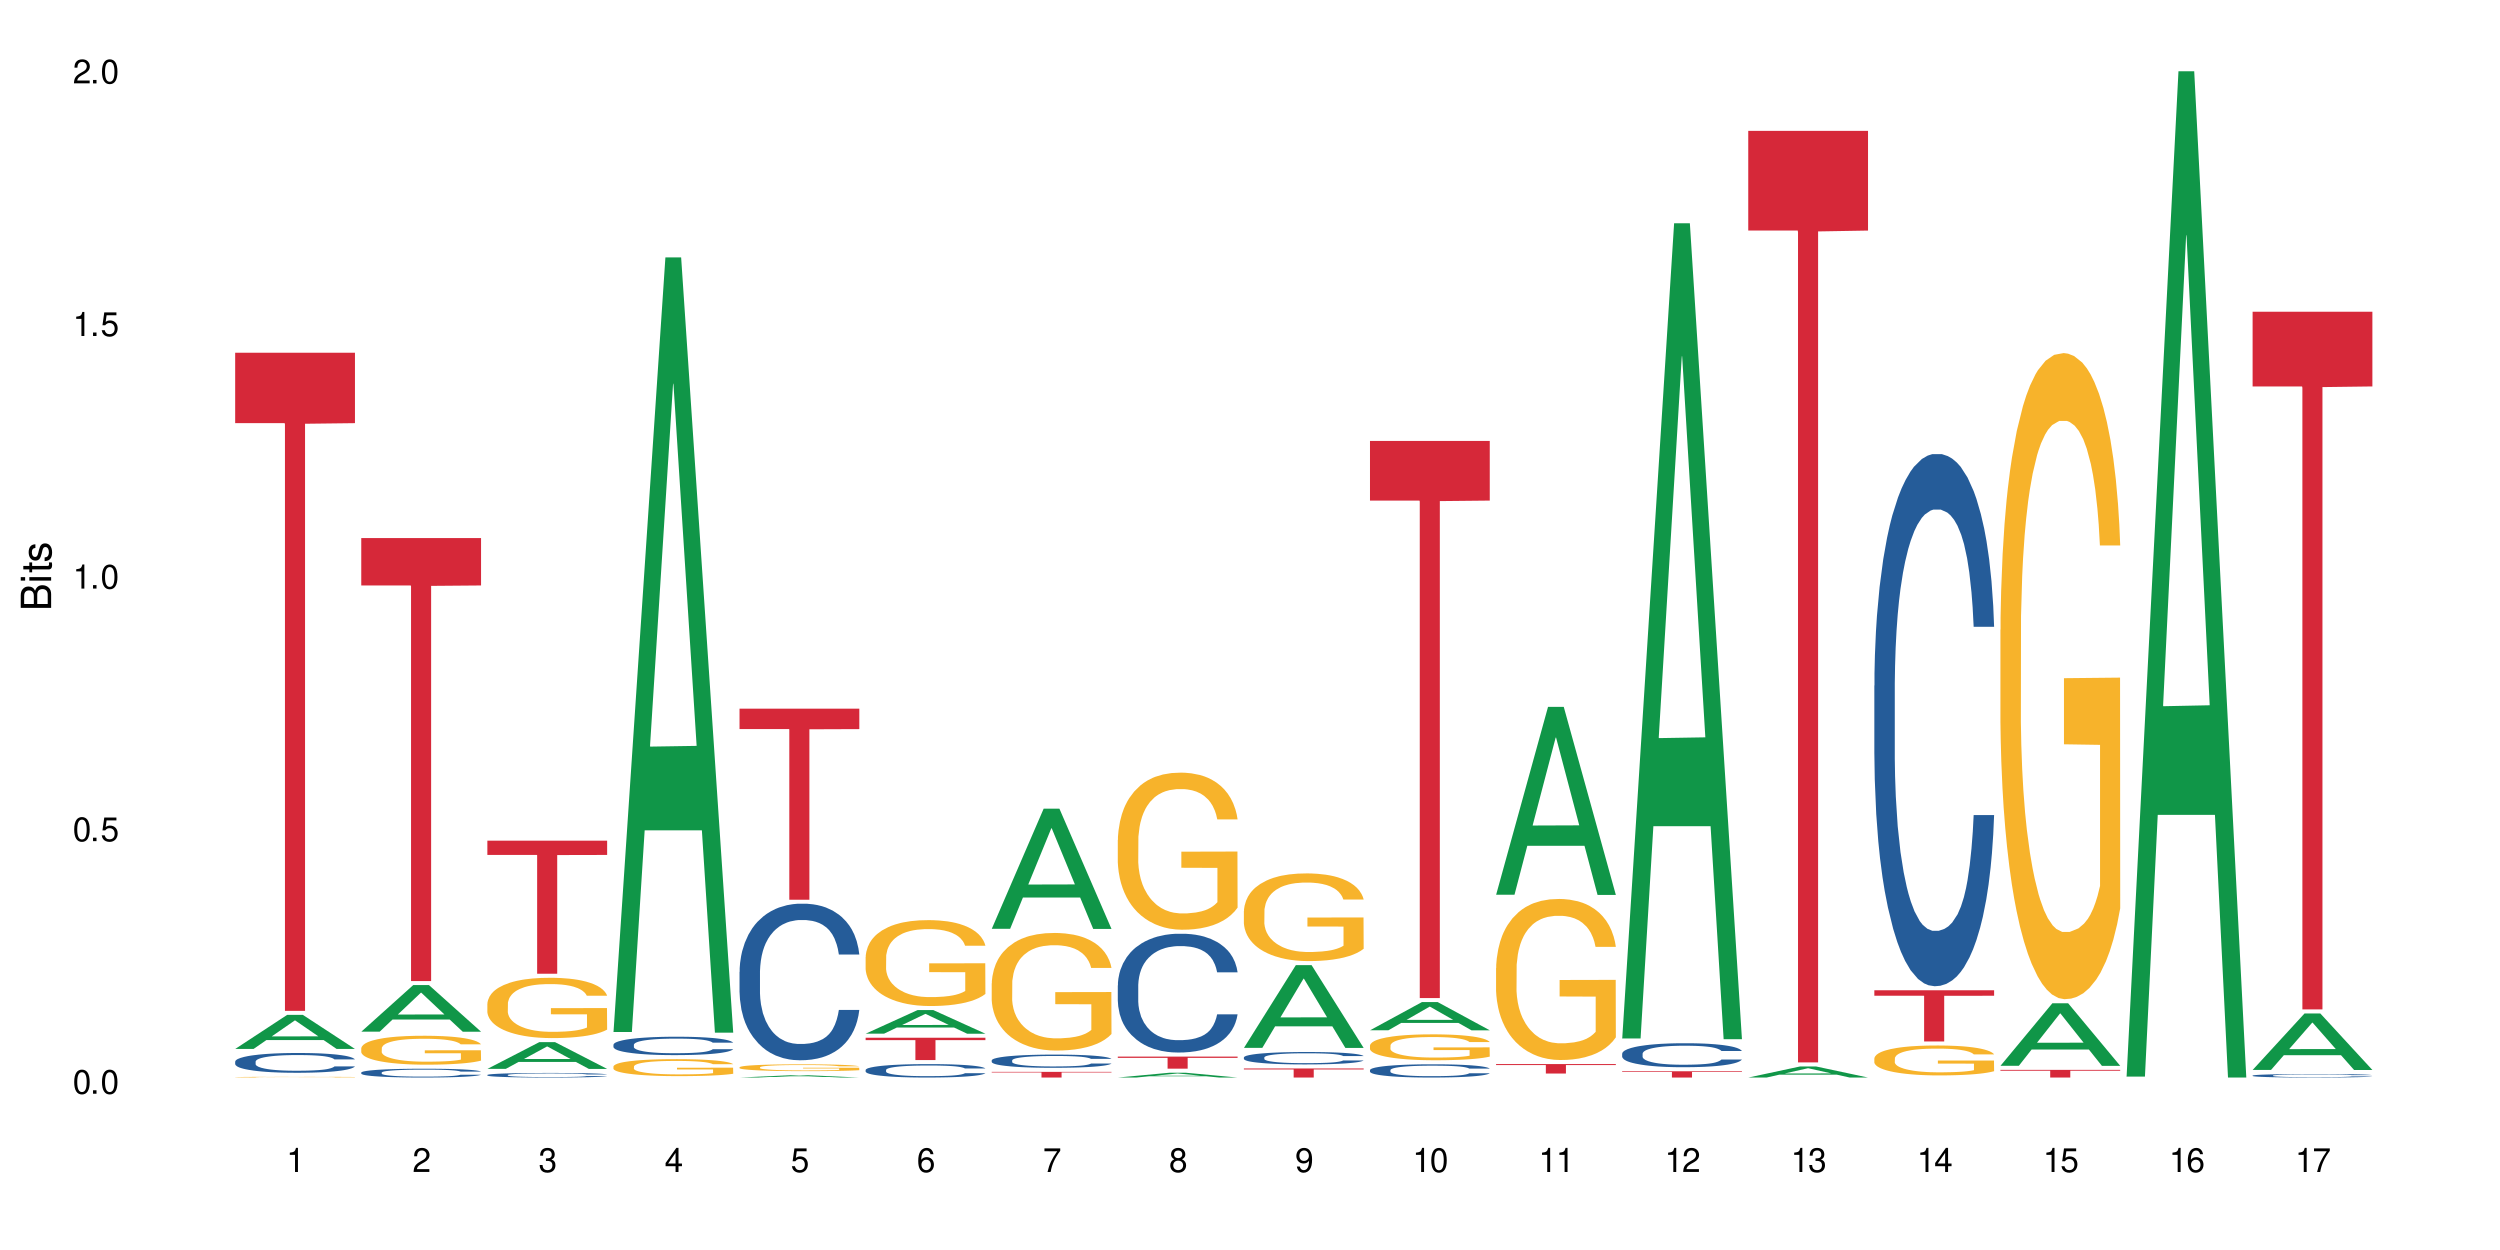 <?xml version="1.0" encoding="UTF-8"?>
<svg xmlns="http://www.w3.org/2000/svg" xmlns:xlink="http://www.w3.org/1999/xlink" width="720" height="360" viewBox="0 0 720 360">
<defs>
<g>
<g id="glyph-0-0">
</g>
<g id="glyph-0-1">
<path d="M 2.641 -6.938 C 2 -6.938 1.422 -6.656 1.078 -6.172 C 0.641 -5.562 0.406 -4.641 0.406 -3.359 C 0.406 -1.016 1.188 0.219 2.641 0.219 C 4.078 0.219 4.859 -1.016 4.859 -3.297 C 4.859 -4.641 4.656 -5.547 4.203 -6.172 C 3.844 -6.656 3.281 -6.938 2.641 -6.938 Z M 2.641 -6.188 C 3.547 -6.188 4 -5.25 4 -3.375 C 4 -1.406 3.562 -0.484 2.625 -0.484 C 1.734 -0.484 1.281 -1.438 1.281 -3.344 C 1.281 -5.25 1.734 -6.188 2.641 -6.188 Z M 2.641 -6.188 "/>
</g>
<g id="glyph-0-2">
<path d="M 1.828 -1 L 0.828 -1 L 0.828 0 L 1.828 0 Z M 1.828 -1 "/>
</g>
<g id="glyph-0-3">
<path d="M 4.562 -6.797 L 1.062 -6.797 L 0.547 -3.094 L 1.328 -3.094 C 1.719 -3.562 2.047 -3.734 2.578 -3.734 C 3.484 -3.734 4.062 -3.109 4.062 -2.094 C 4.062 -1.125 3.484 -0.531 2.578 -0.531 C 1.828 -0.531 1.375 -0.906 1.188 -1.672 L 0.328 -1.672 C 0.453 -1.109 0.547 -0.844 0.75 -0.594 C 1.125 -0.078 1.828 0.219 2.594 0.219 C 3.969 0.219 4.922 -0.781 4.922 -2.219 C 4.922 -3.562 4.031 -4.484 2.719 -4.484 C 2.25 -4.484 1.859 -4.359 1.469 -4.062 L 1.734 -5.969 L 4.562 -5.969 Z M 4.562 -6.797 "/>
</g>
<g id="glyph-0-4">
<path d="M 2.484 -4.938 L 2.484 0 L 3.328 0 L 3.328 -6.938 L 2.766 -6.938 C 2.469 -5.875 2.281 -5.734 0.984 -5.562 L 0.984 -4.938 Z M 2.484 -4.938 "/>
</g>
<g id="glyph-0-5">
<path d="M 4.859 -0.828 L 1.281 -0.828 C 1.359 -1.406 1.672 -1.781 2.5 -2.281 L 3.469 -2.828 C 4.406 -3.344 4.906 -4.062 4.906 -4.906 C 4.906 -5.484 4.672 -6.031 4.266 -6.406 C 3.859 -6.766 3.375 -6.938 2.719 -6.938 C 1.859 -6.938 1.219 -6.625 0.844 -6.031 C 0.609 -5.672 0.5 -5.234 0.484 -4.531 L 1.328 -4.531 C 1.359 -5.016 1.406 -5.281 1.531 -5.516 C 1.75 -5.938 2.188 -6.203 2.703 -6.203 C 3.469 -6.203 4.031 -5.641 4.031 -4.891 C 4.031 -4.344 3.719 -3.859 3.125 -3.516 L 2.234 -3 C 0.812 -2.172 0.406 -1.531 0.328 -0.016 L 4.859 -0.016 Z M 4.859 -0.828 "/>
</g>
<g id="glyph-0-6">
<path d="M 2.125 -3.188 L 2.578 -3.188 C 3.5 -3.188 3.984 -2.766 3.984 -1.922 C 3.984 -1.062 3.469 -0.531 2.594 -0.531 C 1.656 -0.531 1.203 -1 1.156 -2.016 L 0.312 -2.016 C 0.344 -1.453 0.438 -1.094 0.609 -0.781 C 0.953 -0.109 1.625 0.219 2.547 0.219 C 3.953 0.219 4.859 -0.625 4.859 -1.938 C 4.859 -2.828 4.516 -3.297 3.703 -3.594 C 4.344 -3.844 4.656 -4.328 4.656 -5.031 C 4.656 -6.219 3.875 -6.938 2.578 -6.938 C 1.203 -6.938 0.484 -6.172 0.453 -4.703 L 1.297 -4.703 C 1.312 -5.125 1.344 -5.359 1.453 -5.578 C 1.641 -5.969 2.062 -6.203 2.594 -6.203 C 3.344 -6.203 3.797 -5.75 3.797 -5 C 3.797 -4.516 3.609 -4.219 3.25 -4.047 C 3.016 -3.953 2.703 -3.922 2.125 -3.906 Z M 2.125 -3.188 "/>
</g>
<g id="glyph-0-7">
<path d="M 3.141 -1.672 L 3.141 0 L 3.984 0 L 3.984 -1.672 L 4.984 -1.672 L 4.984 -2.438 L 3.984 -2.438 L 3.984 -6.938 L 3.359 -6.938 L 0.266 -2.578 L 0.266 -1.672 Z M 3.141 -2.438 L 1 -2.438 L 3.141 -5.5 Z M 3.141 -2.438 "/>
</g>
<g id="glyph-0-8">
<path d="M 4.781 -5.125 C 4.609 -6.266 3.891 -6.938 2.844 -6.938 C 2.094 -6.938 1.422 -6.578 1.031 -5.953 C 0.594 -5.266 0.406 -4.422 0.406 -3.172 C 0.406 -2 0.578 -1.25 0.984 -0.641 C 1.359 -0.078 1.953 0.219 2.703 0.219 C 3.984 0.219 4.922 -0.75 4.922 -2.094 C 4.922 -3.375 4.062 -4.281 2.844 -4.281 C 2.172 -4.281 1.641 -4.031 1.281 -3.516 C 1.281 -5.234 1.828 -6.188 2.797 -6.188 C 3.391 -6.188 3.797 -5.797 3.938 -5.125 Z M 2.734 -3.531 C 3.547 -3.531 4.062 -2.953 4.062 -2.031 C 4.062 -1.156 3.484 -0.531 2.703 -0.531 C 1.922 -0.531 1.328 -1.188 1.328 -2.078 C 1.328 -2.938 1.906 -3.531 2.734 -3.531 Z M 2.734 -3.531 "/>
</g>
<g id="glyph-0-9">
<path d="M 4.984 -6.797 L 0.438 -6.797 L 0.438 -5.969 L 4.109 -5.969 C 2.5 -3.656 1.828 -2.234 1.328 0 L 2.219 0 C 2.594 -2.172 3.453 -4.047 4.984 -6.094 Z M 4.984 -6.797 "/>
</g>
<g id="glyph-0-10">
<path d="M 3.75 -3.656 C 4.469 -4.094 4.688 -4.438 4.688 -5.078 C 4.688 -6.172 3.844 -6.938 2.641 -6.938 C 1.438 -6.938 0.594 -6.172 0.594 -5.094 C 0.594 -4.438 0.812 -4.094 1.516 -3.656 C 0.734 -3.266 0.359 -2.703 0.359 -1.922 C 0.359 -0.656 1.281 0.219 2.641 0.219 C 3.984 0.219 4.922 -0.656 4.922 -1.922 C 4.922 -2.703 4.531 -3.266 3.75 -3.656 Z M 2.641 -6.188 C 3.359 -6.188 3.812 -5.75 3.812 -5.062 C 3.812 -4.406 3.344 -3.984 2.641 -3.984 C 1.922 -3.984 1.453 -4.406 1.453 -5.078 C 1.453 -5.75 1.922 -6.188 2.641 -6.188 Z M 2.641 -3.266 C 3.484 -3.266 4.062 -2.719 4.062 -1.906 C 4.062 -1.078 3.484 -0.531 2.625 -0.531 C 1.797 -0.531 1.219 -1.094 1.219 -1.906 C 1.219 -2.719 1.781 -3.266 2.641 -3.266 Z M 2.641 -3.266 "/>
</g>
<g id="glyph-0-11">
<path d="M 0.516 -1.578 C 0.672 -0.453 1.406 0.219 2.438 0.219 C 3.188 0.219 3.859 -0.141 4.266 -0.766 C 4.688 -1.453 4.891 -2.297 4.891 -3.547 C 4.891 -4.719 4.703 -5.453 4.312 -6.078 C 3.938 -6.641 3.344 -6.938 2.594 -6.938 C 1.297 -6.938 0.359 -5.969 0.359 -4.625 C 0.359 -3.344 1.234 -2.453 2.453 -2.453 C 3.094 -2.453 3.578 -2.672 4.016 -3.203 C 4 -1.484 3.469 -0.531 2.5 -0.531 C 1.906 -0.531 1.484 -0.906 1.359 -1.578 Z M 2.578 -6.203 C 3.375 -6.203 3.969 -5.531 3.969 -4.641 C 3.969 -3.797 3.391 -3.188 2.547 -3.188 C 1.734 -3.188 1.234 -3.766 1.234 -4.688 C 1.234 -5.562 1.797 -6.203 2.578 -6.203 Z M 2.578 -6.203 "/>
</g>
<g id="glyph-1-0">
</g>
<g id="glyph-1-1">
<path d="M 0 -0.953 L 0 -4.891 C 0 -5.719 -0.234 -6.344 -0.734 -6.797 C -1.188 -7.234 -1.812 -7.469 -2.5 -7.469 C -3.547 -7.469 -4.188 -7 -4.625 -5.875 C -4.984 -6.688 -5.625 -7.094 -6.531 -7.094 C -7.172 -7.094 -7.734 -6.859 -8.141 -6.391 C -8.562 -5.922 -8.75 -5.344 -8.75 -4.5 L -8.75 -0.953 Z M -4.984 -2.062 L -7.766 -2.062 L -7.766 -4.219 C -7.766 -4.844 -7.688 -5.203 -7.453 -5.5 C -7.219 -5.812 -6.859 -5.969 -6.375 -5.969 C -5.891 -5.969 -5.531 -5.812 -5.297 -5.5 C -5.062 -5.203 -4.984 -4.844 -4.984 -4.219 Z M -0.984 -2.062 L -4 -2.062 L -4 -4.781 C -4 -5.766 -3.438 -6.359 -2.484 -6.359 C -1.547 -6.359 -0.984 -5.766 -0.984 -4.781 Z M -0.984 -2.062 "/>
</g>
<g id="glyph-1-2">
<path d="M -6.281 -1.797 L -6.281 -0.797 L 0 -0.797 L 0 -1.797 Z M -8.75 -1.797 L -8.75 -0.797 L -7.484 -0.797 L -7.484 -1.797 Z M -8.75 -1.797 "/>
</g>
<g id="glyph-1-3">
<path d="M -6.281 -3.047 L -6.281 -2.016 L -8.016 -2.016 L -8.016 -1.016 L -6.281 -1.016 L -6.281 -0.172 L -5.469 -0.172 L -5.469 -1.016 L -0.719 -1.016 C -0.078 -1.016 0.281 -1.453 0.281 -2.234 C 0.281 -2.5 0.25 -2.719 0.188 -3.047 L -0.641 -3.047 C -0.609 -2.906 -0.594 -2.766 -0.594 -2.562 C -0.594 -2.141 -0.719 -2.016 -1.156 -2.016 L -5.469 -2.016 L -5.469 -3.047 Z M -6.281 -3.047 "/>
</g>
<g id="glyph-1-4">
<path d="M -4.531 -5.25 C -5.766 -5.25 -6.469 -4.422 -6.469 -2.969 C -6.469 -1.516 -5.719 -0.562 -4.547 -0.562 C -3.562 -0.562 -3.094 -1.062 -2.734 -2.562 L -2.516 -3.484 C -2.344 -4.188 -2.094 -4.469 -1.641 -4.469 C -1.047 -4.469 -0.641 -3.875 -0.641 -3 C -0.641 -2.453 -0.797 -2 -1.062 -1.75 C -1.25 -1.594 -1.422 -1.531 -1.875 -1.469 L -1.875 -0.406 C -0.422 -0.453 0.281 -1.266 0.281 -2.922 C 0.281 -4.5 -0.5 -5.516 -1.719 -5.516 C -2.656 -5.516 -3.172 -4.984 -3.469 -3.734 L -3.703 -2.766 C -3.891 -1.953 -4.156 -1.609 -4.594 -1.609 C -5.188 -1.609 -5.547 -2.125 -5.547 -2.938 C -5.547 -3.75 -5.203 -4.172 -4.531 -4.203 Z M -4.531 -5.25 "/>
</g>
</g>
</defs>
<rect x="-72" y="-36" width="864" height="432" fill="rgb(100%, 100%, 100%)" fill-opacity="1"/>
<path fill-rule="nonzero" fill="rgb(6.275%, 58.824%, 28.235%)" fill-opacity="1" d="M 67.73 302.09 L 67.77 302.082 L 82.695 292.289 L 87.227 292.289 L 102.23 302.102 L 96.957 302.102 L 93.199 299.539 L 76.723 299.539 L 73.039 302.09 L 67.73 302.09 L 78.309 298.48 L 91.688 298.469 L 85.016 293.891 L 84.941 293.883 L 84.871 293.91 L 78.273 298.469 L 78.309 298.48 Z M 67.73 302.09 "/>
<path fill-rule="nonzero" fill="rgb(14.51%, 36.078%, 60%)" fill-opacity="1" d="M 67.73 305.742 L 67.773 305.738 L 67.773 305.613 L 67.898 305.414 L 68.195 305.164 L 68.488 304.992 L 69.246 304.688 L 70.297 304.391 L 71.391 304.16 L 72.191 304.023 L 72.906 303.922 L 74.547 303.727 L 75.598 303.629 L 76.734 303.539 L 78.121 303.453 L 79.133 303.398 L 81.402 303.316 L 83.086 303.281 L 84.391 303.266 L 87.211 303.266 L 88.891 303.285 L 90.113 303.312 L 91.457 303.352 L 92.594 303.398 L 94.57 303.516 L 96.34 303.66 L 97.137 303.742 L 98.402 303.906 L 99.367 304.062 L 100.043 304.195 L 100.797 304.391 L 101.473 304.625 L 101.977 304.891 L 102.23 305.113 L 96.34 305.113 L 96.043 304.906 L 95.707 304.742 L 95.078 304.531 L 94.445 304.379 L 93.562 304.227 L 92.762 304.129 L 91.668 304.031 L 90.703 303.969 L 89.691 303.922 L 88.723 303.891 L 86.875 303.859 L 84.727 303.859 L 83.93 303.867 L 82.289 303.91 L 81.402 303.945 L 80.141 304.02 L 79.258 304.086 L 78.207 304.191 L 77.492 304.281 L 76.609 304.414 L 75.977 304.535 L 75.262 304.707 L 74.84 304.836 L 74.461 304.984 L 74.125 305.152 L 73.875 305.336 L 73.703 305.527 L 73.621 305.715 L 73.621 306.523 L 73.703 306.711 L 73.914 306.93 L 74.461 307.246 L 75.262 307.523 L 76.188 307.742 L 77.07 307.898 L 77.574 307.973 L 78.25 308.055 L 79.301 308.16 L 80.816 308.262 L 81.699 308.305 L 83.043 308.348 L 84.434 308.367 L 86.285 308.367 L 87.926 308.348 L 89.02 308.32 L 90.156 308.277 L 91.711 308.191 L 92.68 308.105 L 93.52 308.008 L 94.152 307.91 L 94.57 307.824 L 95.203 307.664 L 95.707 307.488 L 96.086 307.305 L 96.34 307.129 L 102.23 307.129 L 101.977 307.336 L 101.598 307.539 L 101.219 307.691 L 100.629 307.871 L 99.957 308.035 L 98.988 308.215 L 98.191 308.336 L 97.137 308.465 L 96.172 308.566 L 95.117 308.652 L 93.562 308.758 L 92.551 308.809 L 91.457 308.855 L 90.156 308.898 L 88.516 308.934 L 86.746 308.957 L 85.105 308.961 L 83.34 308.949 L 82.035 308.93 L 80.309 308.883 L 78.164 308.789 L 76.609 308.691 L 75.387 308.59 L 74.336 308.488 L 73.156 308.348 L 71.645 308.117 L 70.719 307.941 L 70.086 307.793 L 69.371 307.59 L 68.867 307.41 L 68.277 307.117 L 67.855 306.746 L 67.73 306.461 Z M 67.73 305.742 "/>
<path fill-rule="nonzero" fill="rgb(96.863%, 70.196%, 16.863%)" fill-opacity="1" d="M 67.73 310.215 L 67.773 310.215 L 67.773 310.211 L 67.941 310.199 L 68.363 310.188 L 68.91 310.18 L 69.496 310.172 L 69.875 310.168 L 70.508 310.164 L 71.055 310.156 L 72.441 310.148 L 74.211 310.141 L 75.176 310.137 L 76.27 310.133 L 77.828 310.133 L 78.543 310.129 L 80.73 310.125 L 88.934 310.125 L 91.289 310.129 L 92.637 310.129 L 93.688 310.133 L 94.781 310.133 L 96.129 310.137 L 97.391 310.141 L 98.402 310.148 L 99.41 310.152 L 100.25 310.16 L 100.965 310.164 L 101.598 310.172 L 101.977 310.18 L 102.23 310.188 L 96.383 310.188 L 96.043 310.18 L 95.664 310.176 L 95.035 310.168 L 94.402 310.164 L 93.773 310.16 L 92.594 310.156 L 91.586 310.152 L 90.324 310.148 L 87.715 310.148 L 86.875 310.145 L 84.645 310.145 L 82.625 310.148 L 81.445 310.148 L 80.605 310.152 L 79.426 310.152 L 78.711 310.156 L 78.289 310.156 L 77.027 310.164 L 76.188 310.168 L 75.723 310.172 L 75.137 310.176 L 74.715 310.184 L 74.25 310.191 L 74 310.195 L 73.664 310.211 L 73.621 310.242 L 73.746 310.25 L 74 310.258 L 74.336 310.266 L 74.84 310.273 L 75.348 310.277 L 76.23 310.285 L 76.988 310.289 L 77.574 310.293 L 78.711 310.297 L 79.176 310.301 L 80.27 310.305 L 81.402 310.305 L 82.793 310.309 L 83.844 310.309 L 85.527 310.312 L 87.672 310.312 L 90.195 310.309 L 91.797 310.309 L 92.891 310.305 L 94.488 310.305 L 95.117 310.301 L 95.707 310.301 L 96.422 310.297 L 96.422 310.25 L 86.031 310.25 L 86.031 310.23 L 102.188 310.23 L 102.23 310.305 L 101.344 310.309 L 100.25 310.312 L 99.199 310.316 L 98.105 310.32 L 96.551 310.324 L 95.289 310.324 L 93.352 310.328 L 91.586 310.332 L 82.582 310.332 L 81.109 310.328 L 79.762 310.328 L 78.418 310.324 L 76.734 310.32 L 75.641 310.316 L 73.367 310.309 L 72.359 310.305 L 71.688 310.301 L 71.012 310.297 L 70.297 310.289 L 69.625 310.285 L 69.121 310.277 L 68.656 310.27 L 68.32 310.266 L 67.984 310.254 L 67.816 310.25 L 67.73 310.242 Z M 67.73 310.215 "/>
<path fill-rule="nonzero" fill="rgb(83.922%, 15.686%, 22.353%)" fill-opacity="1" d="M 67.73 101.578 L 102.23 101.578 L 102.23 121.867 L 87.852 122.043 L 87.852 291.125 L 82.066 291.125 L 82.066 122.223 L 81.984 121.867 L 67.73 121.867 Z M 67.73 101.578 "/>
<path fill-rule="nonzero" fill="rgb(6.275%, 58.824%, 28.235%)" fill-opacity="1" d="M 104.043 297.121 L 104.082 297.109 L 119.008 283.707 L 123.543 283.707 L 138.543 297.133 L 133.273 297.133 L 129.512 293.629 L 113.039 293.629 L 109.352 297.121 L 104.043 297.121 L 114.621 292.18 L 128 292.168 L 121.332 285.902 L 121.258 285.891 L 121.184 285.926 L 114.586 292.168 L 114.621 292.18 Z M 104.043 297.121 "/>
<path fill-rule="nonzero" fill="rgb(14.51%, 36.078%, 60%)" fill-opacity="1" d="M 104.043 308.898 L 104.086 308.895 L 104.086 308.84 L 104.211 308.75 L 104.508 308.641 L 104.801 308.562 L 105.559 308.426 L 106.609 308.293 L 107.703 308.191 L 108.504 308.129 L 109.219 308.082 L 110.859 307.996 L 111.91 307.953 L 113.047 307.914 L 114.438 307.875 L 115.445 307.852 L 117.719 307.816 L 119.398 307.797 L 120.703 307.793 L 123.523 307.793 L 125.207 307.801 L 126.426 307.812 L 127.773 307.832 L 128.91 307.852 L 130.887 307.902 L 132.652 307.969 L 133.453 308.004 L 134.715 308.078 L 135.684 308.148 L 136.355 308.207 L 137.113 308.293 L 137.785 308.398 L 138.289 308.516 L 138.543 308.617 L 132.652 308.617 L 132.359 308.523 L 132.023 308.449 L 131.391 308.355 L 130.758 308.289 L 129.875 308.223 L 129.078 308.176 L 127.984 308.133 L 127.016 308.105 L 126.004 308.082 L 125.039 308.07 L 123.188 308.055 L 121.043 308.055 L 120.242 308.062 L 118.602 308.078 L 117.719 308.094 L 116.457 308.129 L 115.57 308.16 L 114.52 308.203 L 113.805 308.246 L 112.922 308.305 L 112.289 308.359 L 111.574 308.434 L 111.156 308.492 L 110.777 308.559 L 110.438 308.633 L 110.188 308.715 L 110.02 308.801 L 109.934 308.887 L 109.934 309.246 L 110.02 309.328 L 110.23 309.426 L 110.777 309.566 L 111.574 309.691 L 112.5 309.789 L 113.383 309.859 L 113.891 309.891 L 114.562 309.93 L 115.613 309.977 L 117.129 310.02 L 118.012 310.039 L 119.359 310.059 L 120.746 310.066 L 122.598 310.066 L 124.238 310.059 L 125.332 310.047 L 126.469 310.027 L 128.023 309.988 L 128.992 309.953 L 129.832 309.906 L 130.465 309.863 L 130.887 309.824 L 131.516 309.754 L 132.023 309.676 L 132.398 309.594 L 132.652 309.516 L 138.543 309.516 L 138.289 309.609 L 137.91 309.699 L 137.531 309.766 L 136.945 309.848 L 136.27 309.918 L 135.305 310 L 134.504 310.055 L 133.453 310.113 L 132.484 310.156 L 131.434 310.195 L 129.875 310.242 L 128.867 310.266 L 127.773 310.285 L 126.469 310.305 L 124.828 310.32 L 123.059 310.332 L 121.418 310.332 L 119.652 310.328 L 118.348 310.32 L 116.625 310.297 L 114.477 310.254 L 112.922 310.211 L 111.703 310.168 L 110.648 310.121 L 109.473 310.059 L 107.957 309.957 L 107.031 309.879 L 106.402 309.812 L 105.684 309.723 L 105.18 309.641 L 104.59 309.512 L 104.172 309.344 L 104.043 309.219 Z M 104.043 308.898 "/>
<path fill-rule="nonzero" fill="rgb(96.863%, 70.196%, 16.863%)" fill-opacity="1" d="M 104.043 301.863 L 104.086 301.855 L 104.086 301.707 L 104.254 301.363 L 104.676 300.891 L 105.223 300.504 L 105.812 300.199 L 106.191 300.039 L 106.82 299.812 L 107.367 299.645 L 108.758 299.301 L 110.523 298.98 L 111.492 298.844 L 112.586 298.715 L 114.141 298.57 L 114.855 298.52 L 117.043 298.395 L 119.527 298.32 L 122.262 298.297 L 123.523 298.305 L 125.25 298.336 L 127.605 298.418 L 128.949 298.496 L 130.004 298.57 L 131.098 298.668 L 132.441 298.82 L 133.703 299.004 L 134.715 299.188 L 135.723 299.414 L 136.566 299.66 L 137.281 299.926 L 137.91 300.246 L 138.289 300.512 L 138.543 300.777 L 132.695 300.777 L 132.359 300.512 L 131.98 300.305 L 131.348 300.055 L 130.719 299.871 L 130.086 299.727 L 128.91 299.531 L 127.898 299.406 L 126.637 299.301 L 125.418 299.234 L 124.027 299.188 L 123.188 299.172 L 120.957 299.172 L 118.938 299.227 L 117.758 299.285 L 116.918 299.348 L 115.738 299.461 L 115.023 299.551 L 114.605 299.613 L 113.344 299.848 L 112.5 300.062 L 112.039 300.207 L 111.449 300.434 L 111.027 300.641 L 110.566 300.945 L 110.312 301.172 L 109.977 301.691 L 109.934 303.059 L 110.062 303.348 L 110.312 303.66 L 110.648 303.934 L 111.156 304.223 L 111.66 304.445 L 112.543 304.742 L 113.301 304.938 L 113.891 305.066 L 115.023 305.273 L 115.488 305.34 L 116.582 305.48 L 117.719 305.586 L 119.105 305.676 L 120.156 305.723 L 121.84 305.762 L 123.984 305.762 L 126.512 305.715 L 128.109 305.652 L 129.203 305.594 L 129.918 305.539 L 130.801 305.457 L 131.434 305.379 L 132.023 305.297 L 132.738 305.168 L 132.738 303.348 L 122.344 303.34 L 122.344 302.488 L 138.5 302.48 L 138.543 305.457 L 137.66 305.66 L 136.566 305.859 L 135.512 306.012 L 134.418 306.141 L 132.863 306.285 L 131.602 306.375 L 129.664 306.484 L 127.898 306.551 L 126.047 306.598 L 124.406 306.621 L 122.473 306.629 L 120.746 306.613 L 118.895 306.566 L 117.422 306.504 L 116.078 306.43 L 114.73 306.332 L 113.047 306.172 L 111.953 306.043 L 110.816 305.883 L 109.684 305.691 L 108.672 305.484 L 108 305.328 L 107.324 305.145 L 106.609 304.914 L 105.938 304.656 L 105.434 304.422 L 104.969 304.156 L 104.633 303.902 L 104.297 303.562 L 104.129 303.289 L 104.043 303.051 Z M 104.043 301.863 "/>
<path fill-rule="nonzero" fill="rgb(83.922%, 15.686%, 22.353%)" fill-opacity="1" d="M 104.043 154.957 L 138.543 154.957 L 138.543 168.613 L 124.164 168.734 L 124.164 282.543 L 118.379 282.543 L 118.379 168.855 L 118.297 168.613 L 104.043 168.613 Z M 104.043 154.957 "/>
<path fill-rule="nonzero" fill="rgb(6.275%, 58.824%, 28.235%)" fill-opacity="1" d="M 140.359 307.84 L 140.395 307.832 L 155.32 300.137 L 159.855 300.137 L 174.855 307.848 L 169.586 307.848 L 165.828 305.836 L 149.352 305.836 L 145.664 307.84 L 140.359 307.84 L 150.938 305 L 164.316 304.992 L 157.645 301.395 L 157.57 301.387 L 157.496 301.41 L 150.898 304.992 L 150.938 305 Z M 140.359 307.84 "/>
<path fill-rule="nonzero" fill="rgb(14.51%, 36.078%, 60%)" fill-opacity="1" d="M 140.359 309.586 L 140.398 309.586 L 140.398 309.555 L 140.527 309.512 L 140.82 309.453 L 141.117 309.41 L 141.871 309.34 L 142.926 309.273 L 144.02 309.219 L 144.816 309.188 L 145.531 309.164 L 147.172 309.117 L 148.227 309.094 L 149.359 309.074 L 150.75 309.055 L 151.758 309.043 L 154.031 309.023 L 155.715 309.016 L 157.02 309.012 L 159.836 309.012 L 161.52 309.016 L 162.738 309.023 L 164.086 309.031 L 165.223 309.043 L 167.199 309.07 L 168.965 309.102 L 169.766 309.121 L 171.027 309.16 L 171.996 309.195 L 172.668 309.227 L 173.426 309.273 L 174.098 309.328 L 174.605 309.387 L 174.855 309.441 L 168.965 309.441 L 168.672 309.391 L 168.336 309.355 L 167.703 309.305 L 167.074 309.27 L 166.191 309.234 L 165.391 309.211 L 164.297 309.188 L 163.328 309.176 L 162.32 309.164 L 161.352 309.156 L 159.5 309.148 L 157.355 309.148 L 156.555 309.152 L 154.914 309.16 L 154.031 309.168 L 152.77 309.188 L 151.887 309.203 L 150.832 309.227 L 150.117 309.246 L 149.234 309.277 L 148.605 309.305 L 147.891 309.344 L 147.469 309.375 L 147.09 309.41 L 146.754 309.449 L 146.5 309.492 L 146.332 309.535 L 146.25 309.578 L 146.25 309.766 L 146.332 309.812 L 146.543 309.863 L 147.09 309.934 L 147.891 310 L 148.812 310.051 L 149.699 310.086 L 150.203 310.102 L 150.875 310.121 L 151.926 310.145 L 153.441 310.172 L 154.324 310.18 L 155.672 310.191 L 157.059 310.195 L 158.91 310.195 L 160.551 310.191 L 161.645 310.184 L 162.781 310.176 L 164.34 310.152 L 165.305 310.133 L 166.148 310.113 L 166.777 310.09 L 167.199 310.07 L 167.832 310.031 L 168.336 309.992 L 168.715 309.949 L 168.965 309.906 L 174.855 309.906 L 174.605 309.957 L 174.227 310.004 L 173.848 310.039 L 173.258 310.078 L 172.586 310.117 L 171.617 310.16 L 170.816 310.188 L 169.766 310.219 L 168.797 310.242 L 167.746 310.262 L 166.191 310.285 L 165.18 310.297 L 164.086 310.309 L 162.781 310.316 L 161.141 310.328 L 159.375 310.332 L 157.734 310.332 L 155.965 310.328 L 154.664 310.324 L 152.938 310.312 L 150.793 310.293 L 149.234 310.27 L 148.016 310.246 L 146.965 310.223 L 145.785 310.191 L 144.27 310.137 L 143.344 310.094 L 142.715 310.062 L 142 310.016 L 141.492 309.973 L 140.906 309.906 L 140.484 309.82 L 140.359 309.754 Z M 140.359 309.586 "/>
<path fill-rule="nonzero" fill="rgb(96.863%, 70.196%, 16.863%)" fill-opacity="1" d="M 140.359 289.043 L 140.398 289.023 L 140.398 288.707 L 140.57 287.996 L 140.988 287.012 L 141.535 286.203 L 142.125 285.566 L 142.504 285.234 L 143.137 284.758 L 143.684 284.41 L 145.07 283.695 L 146.836 283.027 L 147.805 282.742 L 148.898 282.473 L 150.457 282.172 L 151.172 282.062 L 153.359 281.809 L 155.84 281.648 L 158.574 281.602 L 159.836 281.617 L 161.562 281.68 L 163.918 281.855 L 165.266 282.016 L 166.316 282.172 L 167.41 282.379 L 168.754 282.695 L 170.02 283.078 L 171.027 283.457 L 172.039 283.934 L 172.879 284.441 L 173.594 284.996 L 174.227 285.664 L 174.605 286.219 L 174.855 286.773 L 169.008 286.773 L 168.672 286.219 L 168.293 285.789 L 167.66 285.266 L 167.031 284.887 L 166.398 284.582 L 165.223 284.172 L 164.211 283.918 L 162.949 283.695 L 161.73 283.551 L 160.34 283.457 L 159.5 283.426 L 157.27 283.426 L 155.25 283.535 L 154.074 283.664 L 153.23 283.789 L 152.055 284.027 L 151.34 284.219 L 150.918 284.348 L 149.656 284.836 L 148.812 285.281 L 148.352 285.582 L 147.762 286.059 L 147.344 286.488 L 146.879 287.121 L 146.625 287.598 L 146.289 288.676 L 146.25 291.531 L 146.375 292.133 L 146.625 292.785 L 146.965 293.355 L 147.469 293.957 L 147.973 294.418 L 148.855 295.039 L 149.613 295.449 L 150.203 295.719 L 151.34 296.148 L 151.801 296.289 L 152.895 296.574 L 154.031 296.797 L 155.418 296.988 L 156.473 297.082 L 158.152 297.164 L 160.301 297.164 L 162.824 297.066 L 164.422 296.941 L 165.516 296.812 L 166.23 296.703 L 167.113 296.527 L 167.746 296.371 L 168.336 296.195 L 169.051 295.926 L 169.051 292.133 L 158.66 292.117 L 158.66 290.344 L 174.812 290.324 L 174.855 296.527 L 173.973 296.957 L 172.879 297.367 L 171.828 297.688 L 170.734 297.957 L 169.176 298.258 L 167.914 298.449 L 165.98 298.668 L 164.211 298.812 L 162.359 298.906 L 160.719 298.957 L 158.785 298.973 L 157.059 298.938 L 155.211 298.844 L 153.738 298.719 L 152.391 298.559 L 151.043 298.352 L 149.359 298.02 L 148.266 297.75 L 147.133 297.418 L 145.996 297.02 L 144.984 296.59 L 144.312 296.258 L 143.641 295.879 L 142.926 295.402 L 142.25 294.863 L 141.746 294.371 L 141.285 293.816 L 140.945 293.293 L 140.609 292.578 L 140.441 292.008 L 140.359 291.516 Z M 140.359 289.043 "/>
<path fill-rule="nonzero" fill="rgb(83.922%, 15.686%, 22.353%)" fill-opacity="1" d="M 140.359 242.121 L 174.855 242.121 L 174.855 246.223 L 160.477 246.258 L 160.477 280.438 L 154.695 280.438 L 154.695 246.293 L 154.609 246.223 L 140.359 246.223 Z M 140.359 242.121 "/>
<path fill-rule="nonzero" fill="rgb(6.275%, 58.824%, 28.235%)" fill-opacity="1" d="M 176.672 297.207 L 176.707 296.996 L 191.637 74.137 L 196.168 74.137 L 211.168 297.414 L 205.898 297.414 L 202.141 239.133 L 185.664 239.133 L 181.98 297.207 L 176.672 297.207 L 187.25 215.023 L 200.629 214.812 L 193.957 110.617 L 193.883 110.406 L 193.809 111.035 L 187.211 214.812 L 187.25 215.023 Z M 176.672 297.207 "/>
<path fill-rule="nonzero" fill="rgb(14.51%, 36.078%, 60%)" fill-opacity="1" d="M 176.672 300.883 L 176.715 300.879 L 176.715 300.762 L 176.84 300.578 L 177.133 300.344 L 177.43 300.188 L 178.188 299.898 L 179.238 299.625 L 180.332 299.41 L 181.133 299.285 L 181.848 299.188 L 183.488 299.008 L 184.539 298.918 L 185.676 298.836 L 187.062 298.754 L 188.074 298.703 L 190.344 298.629 L 192.027 298.594 L 193.332 298.578 L 196.152 298.578 L 197.832 298.598 L 199.055 298.621 L 200.398 298.66 L 201.535 298.703 L 203.512 298.812 L 205.281 298.945 L 206.078 299.023 L 207.34 299.176 L 208.309 299.32 L 208.98 299.445 L 209.738 299.625 L 210.414 299.844 L 210.918 300.09 L 211.168 300.297 L 205.281 300.297 L 204.984 300.102 L 204.648 299.953 L 204.02 299.754 L 203.387 299.613 L 202.504 299.473 L 201.703 299.383 L 200.609 299.289 L 199.641 299.23 L 198.633 299.188 L 197.664 299.16 L 195.812 299.129 L 193.668 299.129 L 192.867 299.141 L 191.227 299.18 L 190.344 299.211 L 189.082 299.281 L 188.199 299.344 L 187.148 299.441 L 186.434 299.523 L 185.547 299.648 L 184.918 299.758 L 184.203 299.918 L 183.781 300.039 L 183.402 300.176 L 183.066 300.336 L 182.812 300.504 L 182.645 300.684 L 182.562 300.859 L 182.562 301.609 L 182.645 301.781 L 182.855 301.984 L 183.402 302.281 L 184.203 302.539 L 185.129 302.742 L 186.012 302.887 L 186.516 302.953 L 187.188 303.031 L 188.242 303.129 L 189.754 303.227 L 190.641 303.266 L 191.984 303.301 L 193.375 303.32 L 195.227 303.32 L 196.867 303.301 L 197.961 303.277 L 199.094 303.238 L 200.652 303.156 L 201.621 303.078 L 202.461 302.988 L 203.094 302.895 L 203.512 302.82 L 204.145 302.668 L 204.648 302.504 L 205.027 302.336 L 205.281 302.172 L 211.168 302.172 L 210.918 302.363 L 210.539 302.551 L 210.16 302.691 L 209.57 302.863 L 208.898 303.012 L 207.93 303.18 L 207.133 303.293 L 206.078 303.414 L 205.113 303.504 L 204.059 303.59 L 202.504 303.684 L 201.492 303.734 L 200.398 303.777 L 199.094 303.816 L 197.453 303.848 L 195.688 303.867 L 194.047 303.875 L 192.281 303.863 L 190.977 303.844 L 189.25 303.801 L 187.105 303.715 L 185.547 303.621 L 184.328 303.531 L 183.277 303.434 L 182.098 303.301 L 180.586 303.09 L 179.66 302.926 L 179.027 302.789 L 178.312 302.602 L 177.809 302.43 L 177.219 302.16 L 176.797 301.816 L 176.672 301.551 Z M 176.672 300.883 "/>
<path fill-rule="nonzero" fill="rgb(96.863%, 70.196%, 16.863%)" fill-opacity="1" d="M 176.672 307.133 L 176.715 307.129 L 176.715 307.039 L 176.883 306.836 L 177.305 306.562 L 177.852 306.332 L 178.438 306.152 L 178.816 306.059 L 179.449 305.926 L 179.996 305.828 L 181.383 305.629 L 183.152 305.441 L 184.117 305.359 L 185.211 305.285 L 186.77 305.199 L 187.484 305.168 L 189.672 305.094 L 192.152 305.051 L 194.887 305.039 L 196.152 305.043 L 197.875 305.059 L 200.23 305.109 L 201.578 305.152 L 202.629 305.199 L 203.723 305.258 L 205.07 305.348 L 206.332 305.453 L 207.34 305.559 L 208.352 305.695 L 209.191 305.836 L 209.906 305.992 L 210.539 306.18 L 210.918 306.336 L 211.168 306.492 L 205.32 306.492 L 204.984 306.336 L 204.605 306.215 L 203.977 306.07 L 203.344 305.961 L 202.715 305.879 L 201.535 305.762 L 200.527 305.691 L 199.266 305.629 L 198.043 305.586 L 196.656 305.559 L 195.812 305.551 L 193.586 305.551 L 191.566 305.582 L 190.387 305.617 L 189.547 305.652 L 188.367 305.723 L 187.652 305.773 L 187.23 305.809 L 185.969 305.949 L 185.129 306.074 L 184.664 306.16 L 184.078 306.293 L 183.656 306.414 L 183.191 306.594 L 182.941 306.727 L 182.605 307.031 L 182.562 307.832 L 182.688 308.004 L 182.941 308.188 L 183.277 308.348 L 183.781 308.516 L 184.285 308.648 L 185.172 308.82 L 185.926 308.938 L 186.516 309.012 L 187.652 309.133 L 188.113 309.176 L 189.207 309.254 L 190.344 309.316 L 191.734 309.371 L 192.785 309.398 L 194.469 309.418 L 196.613 309.418 L 199.137 309.395 L 200.734 309.355 L 201.828 309.32 L 202.547 309.289 L 203.43 309.242 L 204.059 309.195 L 204.648 309.148 L 205.363 309.07 L 205.363 308.004 L 194.973 308 L 194.973 307.5 L 211.129 307.496 L 211.168 309.242 L 210.285 309.363 L 209.191 309.477 L 208.141 309.566 L 207.047 309.645 L 205.488 309.727 L 204.227 309.781 L 202.293 309.844 L 200.527 309.883 L 198.676 309.91 L 197.035 309.926 L 195.098 309.93 L 193.375 309.918 L 191.523 309.895 L 190.051 309.855 L 188.703 309.812 L 187.359 309.754 L 185.676 309.66 L 184.582 309.586 L 183.445 309.492 L 182.309 309.379 L 181.301 309.258 L 180.625 309.164 L 179.953 309.059 L 179.238 308.922 L 178.566 308.773 L 178.059 308.633 L 177.598 308.477 L 177.262 308.328 L 176.926 308.129 L 176.758 307.969 L 176.672 307.828 Z M 176.672 307.133 "/>
<path fill-rule="nonzero" fill="rgb(6.275%, 58.824%, 28.235%)" fill-opacity="1" d="M 212.984 310.332 L 213.023 310.332 L 227.949 309.652 L 232.484 309.652 L 247.484 310.332 L 242.211 310.332 L 238.453 310.156 L 221.977 310.156 L 218.293 310.332 L 212.984 310.332 L 223.562 310.082 L 236.941 310.082 L 230.27 309.766 L 230.125 309.766 L 223.527 310.082 L 223.562 310.082 Z M 212.984 310.332 "/>
<path fill-rule="nonzero" fill="rgb(14.51%, 36.078%, 60%)" fill-opacity="1" d="M 212.984 279.895 L 213.027 279.852 L 213.027 278.863 L 213.152 277.297 L 213.449 275.32 L 213.742 273.961 L 214.5 271.531 L 215.551 269.18 L 216.645 267.367 L 217.445 266.297 L 218.16 265.473 L 219.801 263.949 L 220.852 263.164 L 221.988 262.465 L 223.375 261.766 L 224.387 261.352 L 226.66 260.691 L 228.34 260.406 L 229.645 260.281 L 232.465 260.281 L 234.148 260.445 L 235.367 260.652 L 236.715 260.98 L 237.848 261.352 L 239.828 262.258 L 241.594 263.414 L 242.395 264.07 L 243.656 265.348 L 244.621 266.586 L 245.297 267.656 L 246.055 269.18 L 246.727 271.035 L 247.23 273.137 L 247.484 274.91 L 241.594 274.91 L 241.301 273.262 L 240.961 271.984 L 240.332 270.293 L 239.699 269.098 L 238.816 267.902 L 238.016 267.121 L 236.922 266.34 L 235.957 265.844 L 234.945 265.473 L 233.98 265.227 L 232.129 264.977 L 229.98 264.977 L 229.184 265.062 L 227.543 265.391 L 226.66 265.68 L 225.395 266.254 L 224.512 266.793 L 223.461 267.617 L 222.746 268.316 L 221.863 269.387 L 221.23 270.336 L 220.516 271.695 L 220.094 272.727 L 219.715 273.879 L 219.379 275.238 L 219.129 276.68 L 218.961 278.203 L 218.875 279.688 L 218.875 286.074 L 218.961 287.559 L 219.168 289.289 L 219.715 291.801 L 220.516 293.984 L 221.441 295.715 L 222.324 296.953 L 222.828 297.531 L 223.504 298.188 L 224.555 299.012 L 226.07 299.836 L 226.953 300.168 L 228.301 300.496 L 229.688 300.66 L 231.539 300.66 L 233.18 300.496 L 234.273 300.289 L 235.41 299.961 L 236.965 299.262 L 237.934 298.602 L 238.773 297.816 L 239.406 297.035 L 239.828 296.375 L 240.457 295.098 L 240.961 293.699 L 241.34 292.254 L 241.594 290.855 L 247.484 290.855 L 247.23 292.504 L 246.852 294.109 L 246.473 295.305 L 245.883 296.746 L 245.211 298.023 L 244.242 299.465 L 243.445 300.414 L 242.395 301.445 L 241.426 302.227 L 240.375 302.926 L 238.816 303.75 L 237.809 304.164 L 236.715 304.535 L 235.41 304.863 L 233.77 305.152 L 232 305.316 L 230.359 305.359 L 228.594 305.277 L 227.289 305.109 L 225.566 304.742 L 223.418 304 L 221.863 303.215 L 220.641 302.434 L 219.59 301.609 L 218.414 300.496 L 216.898 298.684 L 215.973 297.281 L 215.34 296.129 L 214.625 294.523 L 214.121 293.078 L 213.531 290.773 L 213.113 287.848 L 212.984 285.582 Z M 212.984 279.895 "/>
<path fill-rule="nonzero" fill="rgb(96.863%, 70.196%, 16.863%)" fill-opacity="1" d="M 212.984 307.363 L 213.027 307.363 L 213.027 307.328 L 213.195 307.246 L 213.617 307.137 L 214.164 307.043 L 214.754 306.973 L 215.133 306.934 L 215.762 306.879 L 216.309 306.84 L 217.699 306.758 L 219.465 306.684 L 220.434 306.652 L 221.527 306.621 L 223.082 306.586 L 223.797 306.574 L 225.984 306.547 L 228.469 306.527 L 231.203 306.523 L 232.465 306.523 L 234.188 306.531 L 236.547 306.551 L 237.891 306.57 L 238.941 306.586 L 240.035 306.609 L 241.383 306.645 L 242.645 306.688 L 243.656 306.734 L 244.664 306.785 L 245.508 306.844 L 246.223 306.906 L 246.852 306.98 L 247.23 307.047 L 247.484 307.109 L 241.637 307.109 L 241.301 307.047 L 240.922 306.996 L 240.289 306.938 L 239.656 306.895 L 239.027 306.859 L 237.848 306.812 L 236.84 306.785 L 235.578 306.758 L 234.355 306.742 L 232.969 306.734 L 232.129 306.73 L 229.898 306.73 L 227.879 306.742 L 226.699 306.754 L 225.859 306.77 L 224.68 306.797 L 223.965 306.82 L 223.547 306.832 L 222.281 306.891 L 221.441 306.938 L 220.98 306.973 L 220.391 307.027 L 219.969 307.074 L 219.508 307.148 L 219.254 307.203 L 218.918 307.324 L 218.875 307.648 L 219 307.715 L 219.254 307.789 L 219.59 307.855 L 220.094 307.922 L 220.602 307.973 L 221.484 308.043 L 222.242 308.09 L 222.828 308.121 L 223.965 308.172 L 224.43 308.188 L 225.523 308.219 L 226.66 308.242 L 228.047 308.266 L 229.098 308.277 L 230.781 308.285 L 232.926 308.285 L 235.449 308.273 L 237.051 308.262 L 238.145 308.246 L 238.859 308.234 L 239.742 308.215 L 240.375 308.195 L 240.961 308.176 L 241.676 308.145 L 241.676 307.715 L 231.285 307.715 L 231.285 307.512 L 247.441 307.512 L 247.484 308.215 L 246.602 308.262 L 245.508 308.309 L 244.453 308.344 L 243.359 308.375 L 241.805 308.41 L 240.543 308.43 L 238.605 308.457 L 236.84 308.473 L 234.988 308.484 L 233.348 308.488 L 229.688 308.488 L 227.836 308.477 L 226.363 308.461 L 225.02 308.445 L 223.672 308.422 L 221.988 308.383 L 220.895 308.352 L 219.758 308.312 L 218.621 308.27 L 217.613 308.219 L 216.941 308.184 L 216.266 308.141 L 215.551 308.086 L 214.879 308.023 L 214.375 307.969 L 213.91 307.906 L 213.574 307.848 L 213.238 307.766 L 213.07 307.703 L 212.984 307.645 Z M 212.984 307.363 "/>
<path fill-rule="nonzero" fill="rgb(83.922%, 15.686%, 22.353%)" fill-opacity="1" d="M 212.984 204.094 L 247.484 204.094 L 247.484 209.98 L 233.105 210.035 L 233.105 259.117 L 227.32 259.117 L 227.32 210.086 L 227.238 209.98 L 212.984 209.98 Z M 212.984 204.094 "/>
<path fill-rule="nonzero" fill="rgb(6.275%, 58.824%, 28.235%)" fill-opacity="1" d="M 249.301 297.699 L 249.336 297.691 L 264.262 290.902 L 268.797 290.902 L 283.797 297.707 L 278.527 297.707 L 274.766 295.93 L 258.293 295.93 L 254.605 297.699 L 249.301 297.699 L 259.875 295.195 L 273.258 295.188 L 266.586 292.012 L 266.512 292.008 L 266.438 292.027 L 259.84 295.188 L 259.875 295.195 Z M 249.301 297.699 "/>
<path fill-rule="nonzero" fill="rgb(14.51%, 36.078%, 60%)" fill-opacity="1" d="M 249.301 308.148 L 249.34 308.145 L 249.34 308.059 L 249.469 307.926 L 249.762 307.754 L 250.055 307.637 L 250.812 307.43 L 251.867 307.227 L 252.961 307.074 L 253.758 306.98 L 254.473 306.91 L 256.113 306.777 L 257.168 306.711 L 258.301 306.652 L 259.691 306.59 L 260.699 306.555 L 262.973 306.5 L 264.656 306.477 L 265.957 306.465 L 268.777 306.465 L 270.461 306.477 L 271.68 306.496 L 273.027 306.523 L 274.164 306.555 L 276.141 306.633 L 277.906 306.734 L 278.707 306.789 L 279.969 306.898 L 280.938 307.004 L 281.609 307.098 L 282.367 307.227 L 283.039 307.387 L 283.543 307.566 L 283.797 307.719 L 277.906 307.719 L 277.613 307.578 L 277.277 307.469 L 276.645 307.324 L 276.016 307.223 L 275.129 307.117 L 274.332 307.051 L 273.238 306.984 L 272.27 306.941 L 271.262 306.91 L 270.293 306.887 L 268.441 306.867 L 266.297 306.867 L 265.496 306.875 L 263.855 306.902 L 262.973 306.926 L 261.711 306.977 L 260.828 307.023 L 259.773 307.094 L 259.059 307.152 L 258.176 307.246 L 257.543 307.328 L 256.828 307.445 L 256.41 307.531 L 256.031 307.633 L 255.695 307.746 L 255.441 307.871 L 255.273 308.004 L 255.188 308.129 L 255.188 308.676 L 255.273 308.805 L 255.484 308.953 L 256.031 309.168 L 256.828 309.355 L 257.754 309.504 L 258.641 309.609 L 259.145 309.66 L 259.816 309.719 L 260.867 309.789 L 262.383 309.859 L 263.266 309.887 L 264.613 309.914 L 266 309.93 L 267.852 309.93 L 269.492 309.914 L 270.586 309.898 L 271.723 309.871 L 273.277 309.809 L 274.246 309.754 L 275.09 309.684 L 275.719 309.617 L 276.141 309.562 L 276.77 309.453 L 277.277 309.332 L 277.656 309.207 L 277.906 309.086 L 283.797 309.086 L 283.543 309.23 L 283.164 309.367 L 282.789 309.469 L 282.199 309.594 L 281.523 309.703 L 280.559 309.828 L 279.758 309.906 L 278.707 309.996 L 277.738 310.062 L 276.688 310.125 L 275.129 310.195 L 274.121 310.23 L 273.027 310.262 L 271.723 310.289 L 270.082 310.316 L 268.316 310.328 L 266.676 310.332 L 264.906 310.324 L 263.602 310.312 L 261.879 310.281 L 259.734 310.215 L 258.176 310.148 L 256.957 310.082 L 255.902 310.012 L 254.727 309.914 L 253.211 309.758 L 252.285 309.641 L 251.656 309.539 L 250.941 309.402 L 250.434 309.277 L 249.848 309.082 L 249.426 308.828 L 249.301 308.637 Z M 249.301 308.148 "/>
<path fill-rule="nonzero" fill="rgb(96.863%, 70.196%, 16.863%)" fill-opacity="1" d="M 249.301 275.594 L 249.34 275.57 L 249.34 275.117 L 249.508 274.102 L 249.93 272.699 L 250.477 271.547 L 251.066 270.645 L 251.445 270.172 L 252.074 269.492 L 252.621 268.996 L 254.012 267.977 L 255.777 267.031 L 256.746 266.621 L 257.84 266.238 L 259.395 265.809 L 260.109 265.652 L 262.301 265.289 L 264.781 265.062 L 267.516 264.996 L 268.777 265.02 L 270.504 265.109 L 272.859 265.355 L 274.203 265.582 L 275.258 265.809 L 276.352 266.102 L 277.695 266.555 L 278.957 267.098 L 279.969 267.641 L 280.977 268.316 L 281.82 269.039 L 282.535 269.832 L 283.164 270.781 L 283.543 271.57 L 283.797 272.363 L 277.949 272.363 L 277.613 271.57 L 277.234 270.961 L 276.602 270.215 L 275.973 269.672 L 275.34 269.242 L 274.164 268.656 L 273.152 268.293 L 271.891 267.977 L 270.672 267.773 L 269.281 267.641 L 268.441 267.594 L 266.211 267.594 L 264.191 267.754 L 263.016 267.934 L 262.172 268.113 L 260.996 268.453 L 260.281 268.723 L 259.859 268.906 L 258.598 269.605 L 257.754 270.238 L 257.293 270.668 L 256.703 271.344 L 256.281 271.957 L 255.82 272.859 L 255.566 273.535 L 255.23 275.074 L 255.188 279.141 L 255.316 280 L 255.566 280.926 L 255.902 281.738 L 256.41 282.598 L 256.914 283.254 L 257.797 284.133 L 258.555 284.723 L 259.145 285.105 L 260.281 285.715 L 260.742 285.918 L 261.836 286.324 L 262.973 286.641 L 264.359 286.914 L 265.41 287.051 L 267.094 287.164 L 269.242 287.164 L 271.766 287.027 L 273.363 286.848 L 274.457 286.664 L 275.172 286.508 L 276.055 286.258 L 276.688 286.031 L 277.277 285.785 L 277.992 285.398 L 277.992 280 L 267.602 279.977 L 267.602 277.445 L 283.754 277.422 L 283.797 286.258 L 282.914 286.867 L 281.82 287.457 L 280.77 287.906 L 279.676 288.293 L 278.117 288.723 L 276.855 288.992 L 274.922 289.309 L 273.152 289.512 L 271.301 289.648 L 269.66 289.715 L 267.727 289.738 L 266 289.691 L 264.148 289.559 L 262.676 289.375 L 261.332 289.152 L 259.984 288.855 L 258.301 288.383 L 257.207 288 L 256.074 287.523 L 254.938 286.957 L 253.926 286.348 L 253.254 285.875 L 252.582 285.332 L 251.867 284.652 L 251.191 283.887 L 250.688 283.184 L 250.223 282.395 L 249.887 281.648 L 249.551 280.633 L 249.383 279.82 L 249.301 279.117 Z M 249.301 275.594 "/>
<path fill-rule="nonzero" fill="rgb(83.922%, 15.686%, 22.353%)" fill-opacity="1" d="M 249.301 298.871 L 283.797 298.871 L 283.797 299.559 L 269.418 299.562 L 269.418 305.301 L 263.633 305.301 L 263.633 299.57 L 263.551 299.559 L 249.301 299.559 Z M 249.301 298.871 "/>
<path fill-rule="nonzero" fill="rgb(6.275%, 58.824%, 28.235%)" fill-opacity="1" d="M 285.613 267.492 L 285.648 267.461 L 300.578 232.891 L 305.109 232.891 L 320.109 267.527 L 314.84 267.527 L 311.082 258.484 L 294.605 258.484 L 290.922 267.492 L 285.613 267.492 L 296.191 254.746 L 309.57 254.711 L 302.898 238.551 L 302.824 238.516 L 302.75 238.613 L 296.152 254.711 L 296.191 254.746 Z M 285.613 267.492 "/>
<path fill-rule="nonzero" fill="rgb(14.51%, 36.078%, 60%)" fill-opacity="1" d="M 285.613 305.379 L 285.656 305.375 L 285.656 305.293 L 285.781 305.16 L 286.074 304.996 L 286.371 304.879 L 287.129 304.676 L 288.18 304.477 L 289.273 304.324 L 290.07 304.234 L 290.789 304.164 L 292.43 304.035 L 293.48 303.969 L 294.617 303.91 L 296.004 303.852 L 297.016 303.816 L 299.285 303.758 L 300.969 303.734 L 302.273 303.727 L 305.09 303.727 L 306.773 303.738 L 307.996 303.758 L 309.34 303.785 L 310.477 303.816 L 312.453 303.891 L 314.219 303.988 L 315.02 304.043 L 316.281 304.152 L 317.25 304.258 L 317.922 304.348 L 318.68 304.477 L 319.352 304.633 L 319.859 304.809 L 320.109 304.961 L 314.219 304.961 L 313.926 304.82 L 313.59 304.711 L 312.957 304.57 L 312.328 304.469 L 311.445 304.367 L 310.645 304.301 L 309.551 304.234 L 308.582 304.195 L 307.574 304.164 L 306.605 304.141 L 304.754 304.121 L 302.609 304.121 L 301.809 304.129 L 300.168 304.156 L 299.285 304.18 L 298.023 304.23 L 297.141 304.273 L 296.09 304.344 L 295.371 304.402 L 294.488 304.492 L 293.859 304.574 L 293.145 304.688 L 292.723 304.773 L 292.344 304.871 L 292.008 304.988 L 291.754 305.109 L 291.586 305.238 L 291.504 305.363 L 291.504 305.902 L 291.586 306.027 L 291.797 306.172 L 292.344 306.387 L 293.145 306.57 L 294.07 306.715 L 294.953 306.82 L 295.457 306.867 L 296.129 306.926 L 297.184 306.992 L 298.695 307.062 L 299.578 307.09 L 300.926 307.121 L 302.316 307.133 L 304.164 307.133 L 305.805 307.121 L 306.898 307.102 L 308.035 307.074 L 309.594 307.016 L 310.559 306.961 L 311.402 306.895 L 312.031 306.828 L 312.453 306.773 L 313.086 306.664 L 313.59 306.547 L 313.969 306.422 L 314.219 306.305 L 320.109 306.305 L 319.859 306.445 L 319.48 306.582 L 319.102 306.68 L 318.512 306.805 L 317.84 306.91 L 316.871 307.031 L 316.07 307.113 L 315.02 307.199 L 314.051 307.266 L 313 307.324 L 311.445 307.395 L 310.434 307.43 L 309.34 307.461 L 308.035 307.488 L 306.395 307.512 L 304.629 307.527 L 302.988 307.531 L 301.223 307.523 L 299.918 307.508 L 298.191 307.477 L 296.047 307.414 L 294.488 307.348 L 293.27 307.281 L 292.219 307.215 L 291.039 307.121 L 289.523 306.965 L 288.602 306.848 L 287.969 306.75 L 287.254 306.613 L 286.75 306.492 L 286.16 306.297 L 285.738 306.051 L 285.613 305.859 Z M 285.613 305.379 "/>
<path fill-rule="nonzero" fill="rgb(96.863%, 70.196%, 16.863%)" fill-opacity="1" d="M 285.613 283.199 L 285.656 283.168 L 285.656 282.547 L 285.824 281.156 L 286.242 279.238 L 286.789 277.66 L 287.379 276.422 L 287.758 275.773 L 288.391 274.844 L 288.938 274.164 L 290.324 272.773 L 292.09 271.473 L 293.059 270.918 L 294.152 270.391 L 295.711 269.805 L 296.426 269.586 L 298.613 269.094 L 301.094 268.781 L 303.828 268.691 L 305.09 268.723 L 306.816 268.844 L 309.172 269.184 L 310.52 269.496 L 311.57 269.805 L 312.664 270.207 L 314.012 270.824 L 315.273 271.566 L 316.281 272.309 L 317.293 273.238 L 318.133 274.227 L 318.848 275.309 L 319.48 276.609 L 319.859 277.691 L 320.109 278.773 L 314.262 278.773 L 313.926 277.691 L 313.547 276.855 L 312.918 275.836 L 312.285 275.094 L 311.656 274.504 L 310.477 273.699 L 309.465 273.207 L 308.203 272.773 L 306.984 272.496 L 305.598 272.309 L 304.754 272.246 L 302.523 272.246 L 300.504 272.465 L 299.328 272.711 L 298.484 272.957 L 297.309 273.422 L 296.594 273.793 L 296.172 274.043 L 294.91 275 L 294.07 275.867 L 293.605 276.453 L 293.016 277.383 L 292.598 278.219 L 292.133 279.453 L 291.883 280.383 L 291.543 282.484 L 291.504 288.055 L 291.629 289.23 L 291.883 290.496 L 292.219 291.609 L 292.723 292.785 L 293.227 293.684 L 294.109 294.891 L 294.867 295.695 L 295.457 296.219 L 296.594 297.055 L 297.055 297.332 L 298.148 297.891 L 299.285 298.324 L 300.676 298.695 L 301.727 298.879 L 303.41 299.035 L 305.555 299.035 L 308.078 298.848 L 309.676 298.602 L 310.77 298.355 L 311.484 298.137 L 312.371 297.797 L 313 297.488 L 313.59 297.148 L 314.305 296.621 L 314.305 289.23 L 303.914 289.199 L 303.914 285.734 L 320.07 285.703 L 320.109 297.797 L 319.227 298.633 L 318.133 299.438 L 317.082 300.055 L 315.988 300.582 L 314.43 301.168 L 313.168 301.539 L 311.234 301.973 L 309.465 302.25 L 307.617 302.438 L 305.977 302.531 L 304.039 302.562 L 302.316 302.5 L 300.465 302.312 L 298.992 302.066 L 297.645 301.758 L 296.297 301.355 L 294.617 300.707 L 293.523 300.18 L 292.387 299.531 L 291.25 298.758 L 290.242 297.922 L 289.566 297.273 L 288.895 296.527 L 288.18 295.602 L 287.504 294.551 L 287 293.59 L 286.539 292.508 L 286.203 291.488 L 285.863 290.094 L 285.695 288.98 L 285.613 288.023 Z M 285.613 283.199 "/>
<path fill-rule="nonzero" fill="rgb(83.922%, 15.686%, 22.353%)" fill-opacity="1" d="M 285.613 308.695 L 320.109 308.695 L 320.109 308.867 L 305.734 308.871 L 305.734 310.332 L 299.949 310.332 L 299.949 308.871 L 299.863 308.867 L 285.613 308.867 Z M 285.613 308.695 "/>
<path fill-rule="nonzero" fill="rgb(6.275%, 58.824%, 28.235%)" fill-opacity="1" d="M 321.926 310.332 L 321.965 310.328 L 336.891 308.938 L 341.422 308.938 L 356.426 310.332 L 351.152 310.332 L 347.395 309.969 L 330.918 309.969 L 327.234 310.332 L 321.926 310.332 L 332.504 309.816 L 345.883 309.816 L 339.211 309.164 L 339.137 309.164 L 339.066 309.168 L 332.469 309.816 L 332.504 309.816 Z M 321.926 310.332 "/>
<path fill-rule="nonzero" fill="rgb(14.51%, 36.078%, 60%)" fill-opacity="1" d="M 321.926 283.809 L 321.969 283.777 L 321.969 283.027 L 322.094 281.84 L 322.391 280.34 L 322.684 279.309 L 323.441 277.461 L 324.492 275.68 L 325.586 274.305 L 326.387 273.492 L 327.102 272.867 L 328.742 271.711 L 329.793 271.117 L 330.93 270.586 L 332.316 270.055 L 333.328 269.738 L 335.598 269.238 L 337.281 269.02 L 338.586 268.926 L 341.406 268.926 L 343.086 269.051 L 344.309 269.207 L 345.652 269.457 L 346.789 269.738 L 348.766 270.43 L 350.535 271.305 L 351.332 271.805 L 352.598 272.773 L 353.562 273.711 L 354.238 274.523 L 354.992 275.68 L 355.668 277.086 L 356.172 278.684 L 356.426 280.027 L 350.535 280.027 L 350.238 278.777 L 349.902 277.805 L 349.273 276.523 L 348.641 275.617 L 347.758 274.711 L 346.957 274.117 L 345.863 273.523 L 344.898 273.148 L 343.887 272.867 L 342.918 272.68 L 341.07 272.492 L 338.922 272.492 L 338.125 272.555 L 336.484 272.805 L 335.598 273.023 L 334.336 273.461 L 333.453 273.867 L 332.402 274.492 L 331.688 275.023 L 330.805 275.836 L 330.172 276.555 L 329.457 277.586 L 329.035 278.371 L 328.656 279.246 L 328.32 280.277 L 328.07 281.371 L 327.898 282.527 L 327.816 283.652 L 327.816 288.5 L 327.898 289.625 L 328.109 290.938 L 328.656 292.844 L 329.457 294.5 L 330.383 295.816 L 331.266 296.754 L 331.77 297.191 L 332.445 297.691 L 333.496 298.316 L 335.012 298.941 L 335.895 299.191 L 337.238 299.441 L 338.629 299.566 L 340.48 299.566 L 342.121 299.441 L 343.215 299.285 L 344.352 299.035 L 345.906 298.504 L 346.875 298.004 L 347.715 297.41 L 348.348 296.816 L 348.766 296.316 L 349.398 295.348 L 349.902 294.281 L 350.281 293.188 L 350.535 292.125 L 356.426 292.125 L 356.172 293.375 L 355.793 294.594 L 355.414 295.504 L 354.824 296.598 L 354.152 297.566 L 353.184 298.66 L 352.387 299.379 L 351.332 300.16 L 350.367 300.754 L 349.312 301.285 L 347.758 301.91 L 346.746 302.223 L 345.652 302.504 L 344.352 302.754 L 342.711 302.973 L 340.941 303.102 L 339.301 303.133 L 337.535 303.07 L 336.23 302.941 L 334.504 302.66 L 332.359 302.098 L 330.805 301.504 L 329.582 300.91 L 328.531 300.285 L 327.352 299.441 L 325.84 298.066 L 324.914 297.004 L 324.281 296.129 L 323.566 294.91 L 323.062 293.812 L 322.473 292.062 L 322.051 289.844 L 321.926 288.125 Z M 321.926 283.809 "/>
<path fill-rule="nonzero" fill="rgb(96.863%, 70.196%, 16.863%)" fill-opacity="1" d="M 321.926 241.898 L 321.969 241.855 L 321.969 241.027 L 322.137 239.168 L 322.559 236.609 L 323.105 234.5 L 323.691 232.848 L 324.07 231.98 L 324.703 230.738 L 325.25 229.832 L 326.637 227.973 L 328.406 226.234 L 329.371 225.492 L 330.465 224.789 L 332.023 224.004 L 332.738 223.715 L 334.926 223.055 L 337.41 222.641 L 340.145 222.516 L 341.406 222.559 L 343.129 222.723 L 345.484 223.18 L 346.832 223.59 L 347.883 224.004 L 348.977 224.543 L 350.324 225.367 L 351.586 226.359 L 352.598 227.352 L 353.605 228.59 L 354.445 229.914 L 355.16 231.359 L 355.793 233.094 L 356.172 234.543 L 356.426 235.988 L 350.578 235.988 L 350.238 234.543 L 349.859 233.426 L 349.23 232.062 L 348.598 231.07 L 347.969 230.285 L 346.789 229.211 L 345.781 228.551 L 344.52 227.973 L 343.297 227.602 L 341.91 227.352 L 341.07 227.27 L 338.84 227.27 L 336.82 227.559 L 335.641 227.891 L 334.801 228.219 L 333.621 228.84 L 332.906 229.336 L 332.484 229.664 L 331.223 230.945 L 330.383 232.105 L 329.918 232.891 L 329.332 234.129 L 328.91 235.246 L 328.445 236.898 L 328.195 238.137 L 327.859 240.945 L 327.816 248.383 L 327.941 249.953 L 328.195 251.648 L 328.531 253.137 L 329.035 254.707 L 329.539 255.906 L 330.426 257.516 L 331.184 258.59 L 331.77 259.293 L 332.906 260.41 L 333.371 260.781 L 334.465 261.523 L 335.598 262.102 L 336.988 262.598 L 338.039 262.848 L 339.723 263.055 L 341.867 263.055 L 344.391 262.805 L 345.992 262.473 L 347.086 262.145 L 347.801 261.855 L 348.684 261.398 L 349.312 260.988 L 349.902 260.531 L 350.617 259.828 L 350.617 249.953 L 340.227 249.914 L 340.227 245.285 L 356.383 245.242 L 356.426 261.398 L 355.539 262.516 L 354.445 263.59 L 353.395 264.418 L 352.301 265.117 L 350.746 265.902 L 349.484 266.398 L 347.547 266.977 L 345.781 267.352 L 343.93 267.598 L 342.289 267.723 L 340.352 267.762 L 338.629 267.68 L 336.777 267.434 L 335.305 267.102 L 333.957 266.688 L 332.613 266.152 L 330.93 265.285 L 329.836 264.582 L 328.699 263.715 L 327.562 262.68 L 326.555 261.566 L 325.879 260.699 L 325.207 259.707 L 324.492 258.465 L 323.82 257.062 L 323.316 255.781 L 322.852 254.336 L 322.516 252.969 L 322.18 251.109 L 322.012 249.625 L 321.926 248.344 Z M 321.926 241.898 "/>
<path fill-rule="nonzero" fill="rgb(83.922%, 15.686%, 22.353%)" fill-opacity="1" d="M 321.926 304.293 L 356.426 304.293 L 356.426 304.668 L 342.047 304.672 L 342.047 307.773 L 336.262 307.773 L 336.262 304.672 L 336.18 304.668 L 321.926 304.668 Z M 321.926 304.293 "/>
<path fill-rule="nonzero" fill="rgb(6.275%, 58.824%, 28.235%)" fill-opacity="1" d="M 358.238 301.789 L 358.277 301.77 L 373.203 277.961 L 377.738 277.961 L 392.738 301.812 L 387.469 301.812 L 383.707 295.586 L 367.234 295.586 L 363.547 301.789 L 358.238 301.789 L 368.816 293.012 L 382.195 292.988 L 375.527 281.855 L 375.453 281.836 L 375.379 281.902 L 368.781 292.988 L 368.816 293.012 Z M 358.238 301.789 "/>
<path fill-rule="nonzero" fill="rgb(14.51%, 36.078%, 60%)" fill-opacity="1" d="M 358.238 304.535 L 358.281 304.531 L 358.281 304.453 L 358.406 304.328 L 358.703 304.172 L 358.996 304.062 L 359.754 303.871 L 360.805 303.684 L 361.898 303.539 L 362.699 303.457 L 363.414 303.391 L 365.055 303.27 L 366.105 303.207 L 367.242 303.152 L 368.633 303.094 L 369.641 303.062 L 371.914 303.012 L 373.594 302.988 L 374.898 302.977 L 377.719 302.977 L 379.402 302.992 L 380.621 303.008 L 381.969 303.031 L 383.105 303.062 L 385.082 303.133 L 386.848 303.227 L 387.648 303.277 L 388.91 303.379 L 389.875 303.477 L 390.551 303.562 L 391.309 303.684 L 391.98 303.832 L 392.484 304 L 392.738 304.141 L 386.848 304.141 L 386.555 304.008 L 386.219 303.906 L 385.586 303.773 L 384.953 303.68 L 384.07 303.582 L 383.273 303.52 L 382.18 303.457 L 381.211 303.418 L 380.199 303.391 L 379.234 303.371 L 377.383 303.352 L 375.238 303.352 L 374.438 303.355 L 372.797 303.383 L 371.914 303.406 L 370.652 303.453 L 369.766 303.496 L 368.715 303.559 L 368 303.617 L 367.117 303.699 L 366.484 303.777 L 365.77 303.883 L 365.352 303.965 L 364.973 304.059 L 364.633 304.164 L 364.383 304.281 L 364.215 304.402 L 364.129 304.52 L 364.129 305.027 L 364.215 305.145 L 364.426 305.281 L 364.973 305.48 L 365.77 305.656 L 366.695 305.793 L 367.578 305.891 L 368.086 305.938 L 368.758 305.988 L 369.809 306.055 L 371.324 306.121 L 372.207 306.145 L 373.555 306.172 L 374.941 306.184 L 376.793 306.184 L 378.434 306.172 L 379.527 306.156 L 380.664 306.129 L 382.219 306.074 L 383.188 306.02 L 384.027 305.961 L 384.66 305.898 L 385.082 305.844 L 385.711 305.742 L 386.219 305.633 L 386.594 305.516 L 386.848 305.406 L 392.738 305.406 L 392.484 305.535 L 392.105 305.664 L 391.727 305.758 L 391.141 305.875 L 390.465 305.977 L 389.5 306.09 L 388.699 306.164 L 387.648 306.246 L 386.68 306.309 L 385.629 306.363 L 384.07 306.43 L 383.062 306.465 L 381.969 306.492 L 380.664 306.52 L 379.023 306.543 L 377.254 306.555 L 375.613 306.559 L 373.848 306.551 L 372.543 306.539 L 370.82 306.508 L 368.672 306.449 L 367.117 306.387 L 365.898 306.324 L 364.844 306.262 L 363.668 306.172 L 362.152 306.027 L 361.227 305.918 L 360.598 305.824 L 359.879 305.699 L 359.375 305.582 L 358.785 305.398 L 358.367 305.168 L 358.238 304.988 Z M 358.238 304.535 "/>
<path fill-rule="nonzero" fill="rgb(96.863%, 70.196%, 16.863%)" fill-opacity="1" d="M 358.238 262.355 L 358.281 262.332 L 358.281 261.871 L 358.449 260.836 L 358.871 259.406 L 359.418 258.227 L 360.008 257.305 L 360.387 256.82 L 361.016 256.129 L 361.562 255.621 L 362.953 254.586 L 364.719 253.617 L 365.688 253.199 L 366.781 252.809 L 368.336 252.371 L 369.051 252.207 L 371.238 251.84 L 373.723 251.609 L 376.457 251.539 L 377.719 251.562 L 379.445 251.656 L 381.801 251.91 L 383.145 252.141 L 384.199 252.371 L 385.293 252.668 L 386.637 253.133 L 387.898 253.684 L 388.91 254.238 L 389.918 254.93 L 390.762 255.668 L 391.477 256.477 L 392.105 257.445 L 392.484 258.25 L 392.738 259.059 L 386.891 259.059 L 386.555 258.25 L 386.176 257.629 L 385.543 256.867 L 384.914 256.312 L 384.281 255.875 L 383.105 255.277 L 382.094 254.906 L 380.832 254.586 L 379.613 254.375 L 378.223 254.238 L 377.383 254.191 L 375.152 254.191 L 373.133 254.352 L 371.953 254.539 L 371.113 254.723 L 369.934 255.07 L 369.219 255.344 L 368.801 255.531 L 367.539 256.246 L 366.695 256.891 L 366.234 257.328 L 365.645 258.02 L 365.223 258.645 L 364.762 259.566 L 364.508 260.258 L 364.172 261.828 L 364.129 265.977 L 364.258 266.855 L 364.508 267.801 L 364.844 268.629 L 365.352 269.508 L 365.855 270.176 L 366.738 271.074 L 367.496 271.676 L 368.086 272.066 L 369.219 272.691 L 369.684 272.898 L 370.777 273.312 L 371.914 273.637 L 373.301 273.914 L 374.352 274.051 L 376.035 274.168 L 378.18 274.168 L 380.707 274.027 L 382.305 273.844 L 383.398 273.66 L 384.113 273.496 L 384.996 273.242 L 385.629 273.012 L 386.219 272.758 L 386.934 272.367 L 386.934 266.855 L 376.539 266.832 L 376.539 264.25 L 392.695 264.227 L 392.738 273.242 L 391.855 273.867 L 390.762 274.465 L 389.707 274.926 L 388.613 275.32 L 387.059 275.758 L 385.797 276.035 L 383.859 276.355 L 382.094 276.566 L 380.242 276.703 L 378.602 276.773 L 376.668 276.797 L 374.941 276.75 L 373.09 276.609 L 371.617 276.426 L 370.273 276.195 L 368.926 275.895 L 367.242 275.41 L 366.148 275.02 L 365.012 274.535 L 363.879 273.957 L 362.867 273.336 L 362.195 272.852 L 361.52 272.297 L 360.805 271.605 L 360.133 270.82 L 359.629 270.105 L 359.164 269.301 L 358.828 268.539 L 358.492 267.5 L 358.324 266.672 L 358.238 265.953 Z M 358.238 262.355 "/>
<path fill-rule="nonzero" fill="rgb(83.922%, 15.686%, 22.353%)" fill-opacity="1" d="M 358.238 307.723 L 392.738 307.723 L 392.738 308 L 378.359 308.004 L 378.359 310.332 L 372.574 310.332 L 372.574 308.008 L 372.492 308 L 358.238 308 Z M 358.238 307.723 "/>
<path fill-rule="nonzero" fill="rgb(6.275%, 58.824%, 28.235%)" fill-opacity="1" d="M 394.555 296.719 L 394.59 296.711 L 409.516 288.598 L 414.051 288.598 L 429.051 296.727 L 423.781 296.727 L 420.02 294.605 L 403.547 294.605 L 399.859 296.719 L 394.555 296.719 L 405.133 293.727 L 418.512 293.719 L 411.84 289.926 L 411.766 289.918 L 411.691 289.941 L 405.094 293.719 L 405.133 293.727 Z M 394.555 296.719 "/>
<path fill-rule="nonzero" fill="rgb(14.51%, 36.078%, 60%)" fill-opacity="1" d="M 394.555 308.18 L 394.594 308.176 L 394.594 308.09 L 394.723 307.957 L 395.016 307.793 L 395.312 307.676 L 396.066 307.469 L 397.121 307.273 L 398.215 307.117 L 399.012 307.027 L 399.727 306.957 L 401.367 306.828 L 402.422 306.762 L 403.555 306.703 L 404.945 306.645 L 405.953 306.609 L 408.227 306.555 L 409.91 306.527 L 411.215 306.52 L 414.031 306.52 L 415.715 306.531 L 416.934 306.551 L 418.281 306.578 L 419.418 306.609 L 421.395 306.688 L 423.16 306.785 L 423.961 306.84 L 425.223 306.949 L 426.191 307.051 L 426.863 307.145 L 427.621 307.273 L 428.293 307.43 L 428.801 307.605 L 429.051 307.758 L 423.16 307.758 L 422.867 307.617 L 422.531 307.508 L 421.898 307.367 L 421.27 307.266 L 420.387 307.164 L 419.586 307.098 L 418.492 307.031 L 417.523 306.988 L 416.516 306.957 L 415.547 306.938 L 413.695 306.918 L 411.551 306.918 L 410.75 306.922 L 409.109 306.949 L 408.227 306.977 L 406.965 307.023 L 406.082 307.07 L 405.027 307.141 L 404.312 307.199 L 403.43 307.289 L 402.801 307.371 L 402.086 307.484 L 401.664 307.57 L 401.285 307.668 L 400.949 307.785 L 400.695 307.906 L 400.527 308.035 L 400.441 308.16 L 400.441 308.699 L 400.527 308.828 L 400.738 308.973 L 401.285 309.184 L 402.086 309.371 L 403.008 309.516 L 403.895 309.621 L 404.398 309.672 L 405.07 309.727 L 406.121 309.797 L 407.637 309.867 L 408.52 309.895 L 409.867 309.922 L 411.254 309.934 L 413.105 309.934 L 414.746 309.922 L 415.84 309.902 L 416.977 309.875 L 418.535 309.816 L 419.5 309.762 L 420.344 309.695 L 420.973 309.629 L 421.395 309.574 L 422.027 309.465 L 422.531 309.348 L 422.91 309.223 L 423.16 309.105 L 429.051 309.105 L 428.801 309.246 L 428.422 309.379 L 428.043 309.48 L 427.453 309.605 L 426.781 309.711 L 425.812 309.832 L 425.012 309.914 L 423.961 310 L 422.992 310.066 L 421.941 310.125 L 420.387 310.195 L 419.375 310.23 L 418.281 310.262 L 416.977 310.289 L 415.336 310.316 L 413.57 310.328 L 411.93 310.332 L 410.16 310.324 L 408.859 310.312 L 407.133 310.281 L 404.988 310.219 L 403.43 310.152 L 402.211 310.086 L 401.16 310.016 L 399.98 309.922 L 398.465 309.77 L 397.539 309.648 L 396.91 309.551 L 396.195 309.414 L 395.688 309.293 L 395.102 309.098 L 394.68 308.852 L 394.555 308.66 Z M 394.555 308.18 "/>
<path fill-rule="nonzero" fill="rgb(96.863%, 70.196%, 16.863%)" fill-opacity="1" d="M 394.555 301.086 L 394.594 301.082 L 394.594 300.945 L 394.766 300.637 L 395.184 300.215 L 395.73 299.867 L 396.32 299.594 L 396.699 299.453 L 397.332 299.246 L 397.879 299.098 L 399.266 298.789 L 401.031 298.504 L 402 298.383 L 403.094 298.266 L 404.652 298.137 L 405.367 298.09 L 407.555 297.98 L 410.035 297.91 L 412.77 297.891 L 414.031 297.898 L 415.758 297.926 L 418.113 298 L 419.461 298.066 L 420.512 298.137 L 421.605 298.227 L 422.949 298.359 L 424.215 298.523 L 425.223 298.688 L 426.234 298.895 L 427.074 299.109 L 427.789 299.348 L 428.422 299.637 L 428.801 299.875 L 429.051 300.113 L 423.203 300.113 L 422.867 299.875 L 422.488 299.691 L 421.855 299.465 L 421.227 299.301 L 420.594 299.172 L 419.418 298.996 L 418.406 298.887 L 417.145 298.789 L 415.926 298.73 L 414.535 298.688 L 413.695 298.676 L 411.465 298.676 L 409.445 298.723 L 408.27 298.777 L 407.426 298.832 L 406.25 298.934 L 405.535 299.016 L 405.113 299.07 L 403.852 299.281 L 403.008 299.473 L 402.547 299.602 L 401.957 299.805 L 401.539 299.992 L 401.074 300.262 L 400.82 300.469 L 400.484 300.93 L 400.441 302.156 L 400.57 302.418 L 400.82 302.695 L 401.16 302.941 L 401.664 303.199 L 402.168 303.398 L 403.051 303.664 L 403.809 303.84 L 404.398 303.957 L 405.535 304.141 L 405.996 304.203 L 407.09 304.324 L 408.227 304.422 L 409.613 304.504 L 410.668 304.543 L 412.348 304.578 L 414.496 304.578 L 417.02 304.535 L 418.617 304.48 L 419.711 304.43 L 420.426 304.379 L 421.309 304.305 L 421.941 304.238 L 422.531 304.16 L 423.246 304.047 L 423.246 302.418 L 412.855 302.41 L 412.855 301.648 L 429.008 301.641 L 429.051 304.305 L 428.168 304.488 L 427.074 304.668 L 426.023 304.801 L 424.93 304.918 L 423.371 305.047 L 422.109 305.129 L 420.176 305.227 L 418.406 305.285 L 416.555 305.328 L 414.914 305.348 L 412.98 305.355 L 411.254 305.34 L 409.406 305.301 L 407.934 305.246 L 406.586 305.176 L 405.238 305.09 L 403.555 304.945 L 402.461 304.828 L 401.328 304.688 L 400.191 304.516 L 399.18 304.332 L 398.508 304.188 L 397.836 304.027 L 397.121 303.82 L 396.445 303.59 L 395.941 303.379 L 395.48 303.141 L 395.141 302.914 L 394.805 302.609 L 394.637 302.363 L 394.555 302.152 Z M 394.555 301.086 "/>
<path fill-rule="nonzero" fill="rgb(83.922%, 15.686%, 22.353%)" fill-opacity="1" d="M 394.555 126.992 L 429.051 126.992 L 429.051 144.168 L 414.672 144.316 L 414.672 287.434 L 408.891 287.434 L 408.891 144.469 L 408.805 144.168 L 394.555 144.168 Z M 394.555 126.992 "/>
<path fill-rule="nonzero" fill="rgb(6.275%, 58.824%, 28.235%)" fill-opacity="1" d="M 430.867 257.684 L 430.902 257.633 L 445.832 203.582 L 450.363 203.582 L 465.363 257.734 L 460.094 257.734 L 456.336 243.598 L 439.859 243.598 L 436.176 257.684 L 430.867 257.684 L 441.445 237.75 L 454.824 237.699 L 448.152 212.43 L 448.078 212.379 L 448.004 212.531 L 441.406 237.699 L 441.445 237.75 Z M 430.867 257.684 "/>
<path fill-rule="nonzero" fill="rgb(96.863%, 70.196%, 16.863%)" fill-opacity="1" d="M 430.867 278.766 L 430.91 278.723 L 430.91 277.875 L 431.078 275.969 L 431.5 273.344 L 432.047 271.184 L 432.633 269.488 L 433.012 268.598 L 433.645 267.328 L 434.191 266.395 L 435.578 264.488 L 437.348 262.711 L 438.312 261.949 L 439.406 261.227 L 440.965 260.422 L 441.68 260.125 L 443.867 259.449 L 446.348 259.023 L 449.082 258.898 L 450.348 258.941 L 452.07 259.109 L 454.426 259.574 L 455.773 260 L 456.824 260.422 L 457.918 260.973 L 459.266 261.82 L 460.527 262.836 L 461.535 263.855 L 462.547 265.125 L 463.387 266.48 L 464.102 267.965 L 464.734 269.742 L 465.113 271.227 L 465.363 272.707 L 459.516 272.707 L 459.18 271.227 L 458.801 270.082 L 458.172 268.684 L 457.539 267.668 L 456.91 266.863 L 455.73 265.762 L 454.723 265.082 L 453.457 264.488 L 452.238 264.109 L 450.852 263.855 L 450.008 263.77 L 447.781 263.77 L 445.762 264.066 L 444.582 264.406 L 443.742 264.742 L 442.562 265.379 L 441.848 265.887 L 441.426 266.227 L 440.164 267.539 L 439.324 268.727 L 438.859 269.531 L 438.27 270.801 L 437.852 271.945 L 437.387 273.641 L 437.137 274.91 L 436.801 277.793 L 436.758 285.418 L 436.883 287.027 L 437.137 288.766 L 437.473 290.289 L 437.977 291.898 L 438.48 293.129 L 439.367 294.781 L 440.121 295.883 L 440.711 296.602 L 441.848 297.746 L 442.309 298.125 L 443.402 298.891 L 444.539 299.48 L 445.93 299.992 L 446.98 300.246 L 448.664 300.457 L 450.809 300.457 L 453.332 300.203 L 454.93 299.863 L 456.023 299.523 L 456.742 299.227 L 457.625 298.762 L 458.254 298.34 L 458.844 297.871 L 459.559 297.152 L 459.559 287.027 L 449.168 286.984 L 449.168 282.238 L 465.324 282.199 L 465.363 298.762 L 464.48 299.906 L 463.387 301.008 L 462.336 301.855 L 461.242 302.574 L 459.684 303.379 L 458.422 303.887 L 456.488 304.48 L 454.723 304.863 L 452.871 305.117 L 451.23 305.242 L 449.293 305.285 L 447.57 305.203 L 445.719 304.945 L 444.246 304.609 L 442.898 304.184 L 441.555 303.633 L 439.871 302.746 L 438.777 302.023 L 437.641 301.133 L 436.504 300.074 L 435.496 298.93 L 434.82 298.043 L 434.148 297.023 L 433.434 295.754 L 432.762 294.312 L 432.254 293 L 431.793 291.52 L 431.457 290.121 L 431.121 288.215 L 430.953 286.688 L 430.867 285.375 Z M 430.867 278.766 "/>
<path fill-rule="nonzero" fill="rgb(83.922%, 15.686%, 22.353%)" fill-opacity="1" d="M 430.867 306.449 L 465.363 306.449 L 465.363 306.742 L 450.988 306.742 L 450.988 309.168 L 445.203 309.168 L 445.203 306.746 L 445.117 306.742 L 430.867 306.742 Z M 430.867 306.449 "/>
<path fill-rule="nonzero" fill="rgb(6.275%, 58.824%, 28.235%)" fill-opacity="1" d="M 467.18 299.07 L 467.219 298.848 L 482.145 64.297 L 486.68 64.297 L 501.68 299.289 L 496.406 299.289 L 492.648 237.949 L 476.172 237.949 L 472.488 299.07 L 467.18 299.07 L 477.758 212.574 L 491.137 212.352 L 484.465 102.691 L 484.395 102.469 L 484.32 103.133 L 477.723 212.352 L 477.758 212.574 Z M 467.18 299.07 "/>
<path fill-rule="nonzero" fill="rgb(14.51%, 36.078%, 60%)" fill-opacity="1" d="M 467.18 303.457 L 467.223 303.453 L 467.223 303.301 L 467.348 303.059 L 467.645 302.758 L 467.938 302.551 L 468.695 302.176 L 469.746 301.816 L 470.84 301.539 L 471.641 301.375 L 472.355 301.25 L 473.996 301.016 L 475.047 300.895 L 476.184 300.789 L 477.57 300.68 L 478.582 300.617 L 480.855 300.516 L 482.535 300.473 L 483.84 300.453 L 486.66 300.453 L 488.344 300.477 L 489.562 300.512 L 490.91 300.559 L 492.043 300.617 L 494.023 300.758 L 495.789 300.934 L 496.59 301.035 L 497.852 301.23 L 498.816 301.418 L 499.492 301.582 L 500.25 301.816 L 500.922 302.102 L 501.426 302.422 L 501.68 302.695 L 495.789 302.695 L 495.496 302.441 L 495.156 302.246 L 494.527 301.988 L 493.895 301.805 L 493.012 301.621 L 492.211 301.5 L 491.117 301.383 L 490.152 301.305 L 489.141 301.25 L 488.176 301.211 L 486.324 301.172 L 484.176 301.172 L 483.379 301.184 L 481.738 301.234 L 480.855 301.281 L 479.59 301.367 L 478.707 301.449 L 477.656 301.578 L 476.941 301.684 L 476.059 301.848 L 475.426 301.992 L 474.711 302.203 L 474.289 302.359 L 473.91 302.535 L 473.574 302.746 L 473.324 302.965 L 473.156 303.199 L 473.07 303.426 L 473.07 304.406 L 473.156 304.633 L 473.363 304.898 L 473.91 305.281 L 474.711 305.617 L 475.637 305.883 L 476.52 306.07 L 477.023 306.16 L 477.699 306.262 L 478.75 306.387 L 480.266 306.512 L 481.148 306.562 L 482.496 306.613 L 483.883 306.641 L 485.734 306.641 L 487.375 306.613 L 488.469 306.582 L 489.605 306.531 L 491.16 306.426 L 492.129 306.324 L 492.969 306.203 L 493.602 306.086 L 494.023 305.984 L 494.652 305.789 L 495.156 305.574 L 495.535 305.352 L 495.789 305.137 L 501.68 305.137 L 501.426 305.391 L 501.047 305.637 L 500.668 305.82 L 500.078 306.039 L 499.406 306.234 L 498.438 306.457 L 497.641 306.602 L 496.59 306.758 L 495.621 306.879 L 494.57 306.988 L 493.012 307.113 L 492.004 307.176 L 490.91 307.234 L 489.605 307.285 L 487.965 307.328 L 486.195 307.352 L 484.555 307.359 L 482.789 307.348 L 481.484 307.32 L 479.762 307.266 L 477.613 307.152 L 476.059 307.031 L 474.836 306.91 L 473.785 306.785 L 472.609 306.613 L 471.094 306.336 L 470.168 306.121 L 469.535 305.945 L 468.82 305.699 L 468.316 305.477 L 467.727 305.125 L 467.309 304.676 L 467.18 304.328 Z M 467.18 303.457 "/>
<path fill-rule="nonzero" fill="rgb(83.922%, 15.686%, 22.353%)" fill-opacity="1" d="M 467.18 308.523 L 501.68 308.523 L 501.68 308.719 L 487.301 308.719 L 487.301 310.332 L 481.516 310.332 L 481.516 308.719 L 467.18 308.719 Z M 467.18 308.523 "/>
<path fill-rule="nonzero" fill="rgb(6.275%, 58.824%, 28.235%)" fill-opacity="1" d="M 503.496 310.328 L 503.531 310.328 L 518.457 307.133 L 522.992 307.133 L 537.992 310.332 L 532.723 310.332 L 528.961 309.496 L 512.488 309.496 L 508.801 310.328 L 503.496 310.328 L 514.07 309.152 L 527.449 309.148 L 520.781 307.656 L 520.707 307.652 L 520.633 307.664 L 514.035 309.148 L 514.07 309.152 Z M 503.496 310.328 "/>
<path fill-rule="nonzero" fill="rgb(83.922%, 15.686%, 22.353%)" fill-opacity="1" d="M 503.496 37.684 L 537.992 37.684 L 537.992 66.402 L 523.613 66.652 L 523.613 305.973 L 517.828 305.973 L 517.828 66.906 L 517.746 66.402 L 503.496 66.402 Z M 503.496 37.684 "/>
<path fill-rule="nonzero" fill="rgb(14.51%, 36.078%, 60%)" fill-opacity="1" d="M 539.809 197.473 L 539.852 197.332 L 539.852 193.969 L 539.977 188.648 L 540.27 181.926 L 540.566 177.301 L 541.324 169.039 L 542.375 161.055 L 543.469 154.891 L 544.266 151.25 L 544.984 148.445 L 546.625 143.266 L 547.676 140.602 L 548.812 138.223 L 550.199 135.84 L 551.211 134.438 L 553.48 132.199 L 555.164 131.219 L 556.469 130.797 L 559.285 130.797 L 560.969 131.359 L 562.191 132.059 L 563.535 133.18 L 564.672 134.438 L 566.648 137.52 L 568.414 141.441 L 569.215 143.684 L 570.477 148.027 L 571.445 152.23 L 572.117 155.871 L 572.875 161.055 L 573.547 167.355 L 574.055 174.5 L 574.305 180.523 L 568.414 180.523 L 568.121 174.922 L 567.785 170.578 L 567.152 164.836 L 566.523 160.773 L 565.641 156.711 L 564.84 154.051 L 563.746 151.387 L 562.777 149.707 L 561.77 148.445 L 560.801 147.605 L 558.949 146.766 L 556.805 146.766 L 556.004 147.047 L 554.363 148.168 L 553.48 149.148 L 552.219 151.109 L 551.336 152.93 L 550.285 155.73 L 549.566 158.113 L 548.684 161.754 L 548.055 164.977 L 547.34 169.598 L 546.918 173.102 L 546.539 177.023 L 546.203 181.645 L 545.949 186.547 L 545.781 191.73 L 545.699 196.773 L 545.699 218.484 L 545.781 223.527 L 545.992 229.41 L 546.539 237.953 L 547.34 245.379 L 548.266 251.262 L 549.148 255.461 L 549.652 257.426 L 550.324 259.664 L 551.379 262.465 L 552.891 265.27 L 553.773 266.387 L 555.121 267.508 L 556.512 268.07 L 558.359 268.07 L 560 267.508 L 561.094 266.809 L 562.23 265.688 L 563.789 263.309 L 564.754 261.066 L 565.598 258.406 L 566.227 255.742 L 566.648 253.5 L 567.281 249.16 L 567.785 244.398 L 568.164 239.496 L 568.414 234.73 L 574.305 234.73 L 574.055 240.336 L 573.676 245.797 L 573.297 249.859 L 572.707 254.762 L 572.035 259.105 L 571.066 264.008 L 570.266 267.23 L 569.215 270.73 L 568.246 273.391 L 567.195 275.773 L 565.641 278.574 L 564.629 279.977 L 563.535 281.238 L 562.23 282.355 L 560.59 283.336 L 558.824 283.898 L 557.184 284.039 L 555.418 283.758 L 554.113 283.199 L 552.387 281.938 L 550.242 279.414 L 548.684 276.754 L 547.465 274.094 L 546.414 271.293 L 545.234 267.508 L 543.719 261.348 L 542.793 256.582 L 542.164 252.66 L 541.449 247.199 L 540.945 242.297 L 540.355 234.453 L 539.934 224.508 L 539.809 216.801 Z M 539.809 197.473 "/>
<path fill-rule="nonzero" fill="rgb(96.863%, 70.196%, 16.863%)" fill-opacity="1" d="M 539.809 304.793 L 539.852 304.785 L 539.852 304.629 L 540.02 304.273 L 540.438 303.785 L 540.984 303.383 L 541.574 303.07 L 541.953 302.902 L 542.586 302.668 L 543.133 302.496 L 544.52 302.141 L 546.285 301.809 L 547.254 301.668 L 548.348 301.535 L 549.906 301.383 L 550.621 301.328 L 552.809 301.203 L 555.289 301.125 L 558.023 301.102 L 559.285 301.109 L 561.012 301.141 L 563.367 301.227 L 564.715 301.305 L 565.766 301.383 L 566.859 301.488 L 568.207 301.645 L 569.469 301.832 L 570.477 302.023 L 571.488 302.258 L 572.328 302.512 L 573.043 302.785 L 573.676 303.117 L 574.055 303.391 L 574.305 303.668 L 568.457 303.668 L 568.121 303.391 L 567.742 303.18 L 567.113 302.918 L 566.48 302.73 L 565.848 302.582 L 564.672 302.375 L 563.66 302.25 L 562.398 302.141 L 561.18 302.07 L 559.793 302.023 L 558.949 302.008 L 556.719 302.008 L 554.699 302.062 L 553.523 302.125 L 552.68 302.188 L 551.504 302.305 L 550.789 302.398 L 550.367 302.461 L 549.105 302.707 L 548.266 302.926 L 547.801 303.078 L 547.211 303.312 L 546.793 303.527 L 546.328 303.84 L 546.078 304.078 L 545.738 304.613 L 545.699 306.027 L 545.824 306.328 L 546.078 306.652 L 546.414 306.934 L 546.918 307.234 L 547.422 307.461 L 548.305 307.77 L 549.062 307.973 L 549.652 308.105 L 550.789 308.32 L 551.25 308.391 L 552.344 308.531 L 553.48 308.641 L 554.871 308.738 L 555.922 308.785 L 557.605 308.824 L 559.75 308.824 L 562.273 308.777 L 563.871 308.715 L 564.965 308.648 L 565.68 308.594 L 566.566 308.508 L 567.195 308.43 L 567.785 308.344 L 568.5 308.211 L 568.5 306.328 L 558.109 306.32 L 558.109 305.438 L 574.266 305.43 L 574.305 308.508 L 573.422 308.723 L 572.328 308.926 L 571.277 309.082 L 570.184 309.219 L 568.625 309.367 L 567.363 309.461 L 565.43 309.57 L 563.66 309.641 L 561.812 309.688 L 560.172 309.715 L 558.234 309.723 L 556.512 309.707 L 554.66 309.656 L 553.188 309.594 L 551.84 309.516 L 550.492 309.414 L 548.812 309.25 L 547.719 309.113 L 546.582 308.949 L 545.445 308.754 L 544.438 308.539 L 543.762 308.375 L 543.09 308.188 L 542.375 307.949 L 541.699 307.684 L 541.195 307.438 L 540.734 307.164 L 540.398 306.902 L 540.059 306.547 L 539.891 306.266 L 539.809 306.02 Z M 539.809 304.793 "/>
<path fill-rule="nonzero" fill="rgb(83.922%, 15.686%, 22.353%)" fill-opacity="1" d="M 539.809 285.203 L 574.305 285.203 L 574.305 286.777 L 559.93 286.793 L 559.93 299.938 L 554.145 299.938 L 554.145 286.809 L 554.059 286.777 L 539.809 286.777 Z M 539.809 285.203 "/>
<path fill-rule="nonzero" fill="rgb(6.275%, 58.824%, 28.235%)" fill-opacity="1" d="M 576.121 306.949 L 576.16 306.93 L 591.086 288.934 L 595.617 288.934 L 610.621 306.965 L 605.348 306.965 L 601.59 302.258 L 585.113 302.258 L 581.43 306.949 L 576.121 306.949 L 586.699 300.309 L 600.078 300.293 L 593.406 291.879 L 593.332 291.863 L 593.262 291.914 L 586.664 300.293 L 586.699 300.309 Z M 576.121 306.949 "/>
<path fill-rule="nonzero" fill="rgb(96.863%, 70.196%, 16.863%)" fill-opacity="1" d="M 576.121 181.387 L 576.164 181.215 L 576.164 177.816 L 576.332 170.172 L 576.754 159.633 L 577.301 150.969 L 577.887 144.168 L 578.266 140.602 L 578.898 135.504 L 579.445 131.766 L 580.832 124.117 L 582.602 116.98 L 583.566 113.922 L 584.66 111.031 L 586.219 107.801 L 586.934 106.613 L 589.121 103.895 L 591.602 102.195 L 594.34 101.684 L 595.602 101.855 L 597.324 102.535 L 599.68 104.402 L 601.027 106.102 L 602.078 107.801 L 603.172 110.012 L 604.52 113.41 L 605.781 117.488 L 606.789 121.566 L 607.801 126.664 L 608.641 132.105 L 609.355 138.051 L 609.988 145.188 L 610.367 151.137 L 610.621 157.086 L 604.773 157.086 L 604.434 151.137 L 604.055 146.547 L 603.426 140.941 L 602.793 136.863 L 602.164 133.633 L 600.984 129.215 L 599.977 126.496 L 598.715 124.117 L 597.492 122.586 L 596.105 121.566 L 595.262 121.227 L 593.035 121.227 L 591.016 122.418 L 589.836 123.777 L 588.996 125.137 L 587.816 127.684 L 587.102 129.723 L 586.68 131.086 L 585.418 136.352 L 584.578 141.109 L 584.113 144.34 L 583.527 149.438 L 583.105 154.027 L 582.641 160.824 L 582.391 165.922 L 582.055 177.477 L 582.012 208.066 L 582.137 214.523 L 582.391 221.492 L 582.727 227.609 L 583.23 234.066 L 583.734 238.996 L 584.621 245.625 L 585.379 250.043 L 585.965 252.93 L 587.102 257.52 L 587.566 259.047 L 588.66 262.109 L 589.793 264.488 L 591.184 266.527 L 592.234 267.547 L 593.918 268.395 L 596.062 268.395 L 598.586 267.375 L 600.188 266.016 L 601.281 264.656 L 601.996 263.469 L 602.879 261.598 L 603.508 259.898 L 604.098 258.027 L 604.812 255.141 L 604.812 214.523 L 594.422 214.355 L 594.422 195.32 L 610.578 195.152 L 610.621 261.598 L 609.734 266.188 L 608.641 270.605 L 607.59 274.004 L 606.496 276.891 L 604.941 280.121 L 603.68 282.16 L 601.742 284.539 L 599.977 286.07 L 598.125 287.09 L 596.484 287.598 L 594.547 287.77 L 592.824 287.43 L 590.973 286.41 L 589.5 285.051 L 588.152 283.352 L 586.809 281.141 L 585.125 277.57 L 584.031 274.684 L 582.895 271.113 L 581.758 266.867 L 580.75 262.277 L 580.074 258.707 L 579.402 254.629 L 578.688 249.531 L 578.016 243.754 L 577.512 238.484 L 577.047 232.539 L 576.711 226.93 L 576.375 219.281 L 576.207 213.164 L 576.121 207.898 Z M 576.121 181.387 "/>
<path fill-rule="nonzero" fill="rgb(83.922%, 15.686%, 22.353%)" fill-opacity="1" d="M 576.121 308.129 L 610.621 308.129 L 610.621 308.363 L 596.242 308.367 L 596.242 310.332 L 590.457 310.332 L 590.457 308.367 L 590.375 308.363 L 576.121 308.363 Z M 576.121 308.129 "/>
<path fill-rule="nonzero" fill="rgb(6.275%, 58.824%, 28.235%)" fill-opacity="1" d="M 612.434 310.059 L 612.473 309.789 L 627.398 20.527 L 631.934 20.527 L 646.934 310.332 L 641.664 310.332 L 637.902 234.684 L 621.43 234.684 L 617.742 310.059 L 612.434 310.059 L 623.012 203.391 L 636.391 203.117 L 629.723 67.875 L 629.648 67.602 L 629.574 68.418 L 622.977 203.117 L 623.012 203.391 Z M 612.434 310.059 "/>
<path fill-rule="nonzero" fill="rgb(6.275%, 58.824%, 28.235%)" fill-opacity="1" d="M 648.75 308.137 L 648.785 308.121 L 663.711 291.871 L 668.246 291.871 L 683.246 308.152 L 677.977 308.152 L 674.215 303.902 L 657.742 303.902 L 654.055 308.137 L 648.75 308.137 L 659.328 302.145 L 672.707 302.129 L 666.035 294.531 L 665.961 294.516 L 665.887 294.559 L 659.289 302.129 L 659.328 302.145 Z M 648.75 308.137 "/>
<path fill-rule="nonzero" fill="rgb(14.51%, 36.078%, 60%)" fill-opacity="1" d="M 648.75 309.758 L 648.789 309.758 L 648.789 309.734 L 648.918 309.699 L 649.211 309.656 L 649.508 309.625 L 650.262 309.57 L 651.316 309.516 L 652.41 309.477 L 653.207 309.453 L 653.922 309.434 L 655.562 309.398 L 656.617 309.379 L 657.75 309.363 L 659.141 309.348 L 660.148 309.34 L 662.422 309.324 L 664.105 309.32 L 665.41 309.316 L 668.227 309.316 L 669.91 309.32 L 671.129 309.324 L 672.477 309.332 L 673.613 309.34 L 675.59 309.359 L 677.355 309.387 L 678.156 309.402 L 679.418 309.43 L 680.387 309.457 L 681.059 309.48 L 681.816 309.516 L 682.488 309.559 L 682.996 309.605 L 683.246 309.645 L 677.355 309.645 L 677.062 309.609 L 676.727 309.578 L 676.094 309.543 L 675.465 309.516 L 674.582 309.488 L 673.781 309.469 L 672.688 309.453 L 671.719 309.441 L 670.711 309.434 L 669.742 309.426 L 667.891 309.422 L 664.945 309.422 L 663.305 309.43 L 662.422 309.438 L 661.16 309.449 L 660.277 309.461 L 659.223 309.48 L 658.508 309.496 L 657.625 309.52 L 656.996 309.543 L 656.281 309.574 L 655.859 309.598 L 655.48 309.621 L 655.145 309.652 L 654.891 309.684 L 654.723 309.719 L 654.637 309.754 L 654.637 309.898 L 654.723 309.93 L 654.934 309.969 L 655.48 310.027 L 656.281 310.074 L 657.203 310.113 L 658.09 310.145 L 659.266 310.172 L 660.316 310.188 L 661.832 310.207 L 662.715 310.215 L 664.062 310.223 L 665.449 310.227 L 667.301 310.227 L 668.941 310.223 L 670.035 310.219 L 671.172 310.211 L 672.73 310.195 L 673.695 310.18 L 674.539 310.164 L 675.168 310.145 L 675.59 310.129 L 676.223 310.102 L 676.727 310.07 L 677.105 310.035 L 677.355 310.004 L 683.246 310.004 L 682.996 310.043 L 682.617 310.078 L 682.238 310.105 L 681.648 310.137 L 680.977 310.168 L 680.008 310.199 L 679.207 310.223 L 678.156 310.242 L 677.188 310.262 L 676.137 310.277 L 674.582 310.297 L 673.57 310.305 L 672.477 310.312 L 671.172 310.32 L 669.531 310.328 L 667.766 310.332 L 664.355 310.332 L 663.051 310.328 L 661.328 310.32 L 659.184 310.301 L 657.625 310.285 L 656.406 310.266 L 655.355 310.246 L 654.176 310.223 L 652.66 310.184 L 651.734 310.148 L 651.105 310.125 L 650.391 310.09 L 649.883 310.055 L 649.297 310.004 L 648.875 309.938 L 648.75 309.887 Z M 648.75 309.758 "/>
<path fill-rule="nonzero" fill="rgb(83.922%, 15.686%, 22.353%)" fill-opacity="1" d="M 648.75 89.789 L 683.246 89.789 L 683.246 111.293 L 668.867 111.484 L 668.867 290.707 L 663.086 290.707 L 663.086 111.672 L 663 111.293 L 648.75 111.293 Z M 648.75 89.789 "/>
<g fill="rgb(0%, 0%, 0%)" fill-opacity="1">
<use xlink:href="#glyph-0-1" x="20.965" y="314.993"/>
<use xlink:href="#glyph-0-2" x="25.965" y="314.993"/>
<use xlink:href="#glyph-0-1" x="28.965" y="314.993"/>
</g>
<g fill="rgb(0%, 0%, 0%)" fill-opacity="1">
<use xlink:href="#glyph-0-1" x="20.965" y="242.251"/>
<use xlink:href="#glyph-0-2" x="25.965" y="242.251"/>
<use xlink:href="#glyph-0-3" x="28.965" y="242.251"/>
</g>
<g fill="rgb(0%, 0%, 0%)" fill-opacity="1">
<use xlink:href="#glyph-0-4" x="20.965" y="169.509"/>
<use xlink:href="#glyph-0-2" x="25.965" y="169.509"/>
<use xlink:href="#glyph-0-1" x="28.965" y="169.509"/>
</g>
<g fill="rgb(0%, 0%, 0%)" fill-opacity="1">
<use xlink:href="#glyph-0-4" x="20.965" y="96.767"/>
<use xlink:href="#glyph-0-2" x="25.965" y="96.767"/>
<use xlink:href="#glyph-0-3" x="28.965" y="96.767"/>
</g>
<g fill="rgb(0%, 0%, 0%)" fill-opacity="1">
<use xlink:href="#glyph-0-5" x="20.965" y="24.024"/>
<use xlink:href="#glyph-0-2" x="25.965" y="24.024"/>
<use xlink:href="#glyph-0-1" x="28.965" y="24.024"/>
</g>
<g fill="rgb(0%, 0%, 0%)" fill-opacity="1">
<use xlink:href="#glyph-0-4" x="82.48" y="337.532"/>
</g>
<g fill="rgb(0%, 0%, 0%)" fill-opacity="1">
<use xlink:href="#glyph-0-5" x="118.793" y="337.532"/>
</g>
<g fill="rgb(0%, 0%, 0%)" fill-opacity="1">
<use xlink:href="#glyph-0-6" x="155.105" y="337.532"/>
</g>
<g fill="rgb(0%, 0%, 0%)" fill-opacity="1">
<use xlink:href="#glyph-0-7" x="191.422" y="337.532"/>
</g>
<g fill="rgb(0%, 0%, 0%)" fill-opacity="1">
<use xlink:href="#glyph-0-3" x="227.734" y="337.532"/>
</g>
<g fill="rgb(0%, 0%, 0%)" fill-opacity="1">
<use xlink:href="#glyph-0-8" x="264.047" y="337.532"/>
</g>
<g fill="rgb(0%, 0%, 0%)" fill-opacity="1">
<use xlink:href="#glyph-0-9" x="300.363" y="337.532"/>
</g>
<g fill="rgb(0%, 0%, 0%)" fill-opacity="1">
<use xlink:href="#glyph-0-10" x="336.676" y="337.532"/>
</g>
<g fill="rgb(0%, 0%, 0%)" fill-opacity="1">
<use xlink:href="#glyph-0-11" x="372.988" y="337.532"/>
</g>
<g fill="rgb(0%, 0%, 0%)" fill-opacity="1">
<use xlink:href="#glyph-0-4" x="406.801" y="337.532"/>
<use xlink:href="#glyph-0-1" x="411.801" y="337.532"/>
</g>
<g fill="rgb(0%, 0%, 0%)" fill-opacity="1">
<use xlink:href="#glyph-0-4" x="443.117" y="337.532"/>
<use xlink:href="#glyph-0-4" x="448.117" y="337.532"/>
</g>
<g fill="rgb(0%, 0%, 0%)" fill-opacity="1">
<use xlink:href="#glyph-0-4" x="479.43" y="337.532"/>
<use xlink:href="#glyph-0-5" x="484.43" y="337.532"/>
</g>
<g fill="rgb(0%, 0%, 0%)" fill-opacity="1">
<use xlink:href="#glyph-0-4" x="515.742" y="337.532"/>
<use xlink:href="#glyph-0-6" x="520.742" y="337.532"/>
</g>
<g fill="rgb(0%, 0%, 0%)" fill-opacity="1">
<use xlink:href="#glyph-0-4" x="552.059" y="337.532"/>
<use xlink:href="#glyph-0-7" x="557.059" y="337.532"/>
</g>
<g fill="rgb(0%, 0%, 0%)" fill-opacity="1">
<use xlink:href="#glyph-0-4" x="588.371" y="337.532"/>
<use xlink:href="#glyph-0-3" x="593.371" y="337.532"/>
</g>
<g fill="rgb(0%, 0%, 0%)" fill-opacity="1">
<use xlink:href="#glyph-0-4" x="624.684" y="337.532"/>
<use xlink:href="#glyph-0-8" x="629.684" y="337.532"/>
</g>
<g fill="rgb(0%, 0%, 0%)" fill-opacity="1">
<use xlink:href="#glyph-0-4" x="660.996" y="337.532"/>
<use xlink:href="#glyph-0-9" x="665.996" y="337.532"/>
</g>
<g fill="rgb(0%, 0%, 0%)" fill-opacity="1">
<use xlink:href="#glyph-1-1" x="14.725" y="176.012"/>
<use xlink:href="#glyph-1-2" x="14.725" y="168.012"/>
<use xlink:href="#glyph-1-3" x="14.725" y="165.012"/>
<use xlink:href="#glyph-1-4" x="14.725" y="162.012"/>
</g>
</svg>
